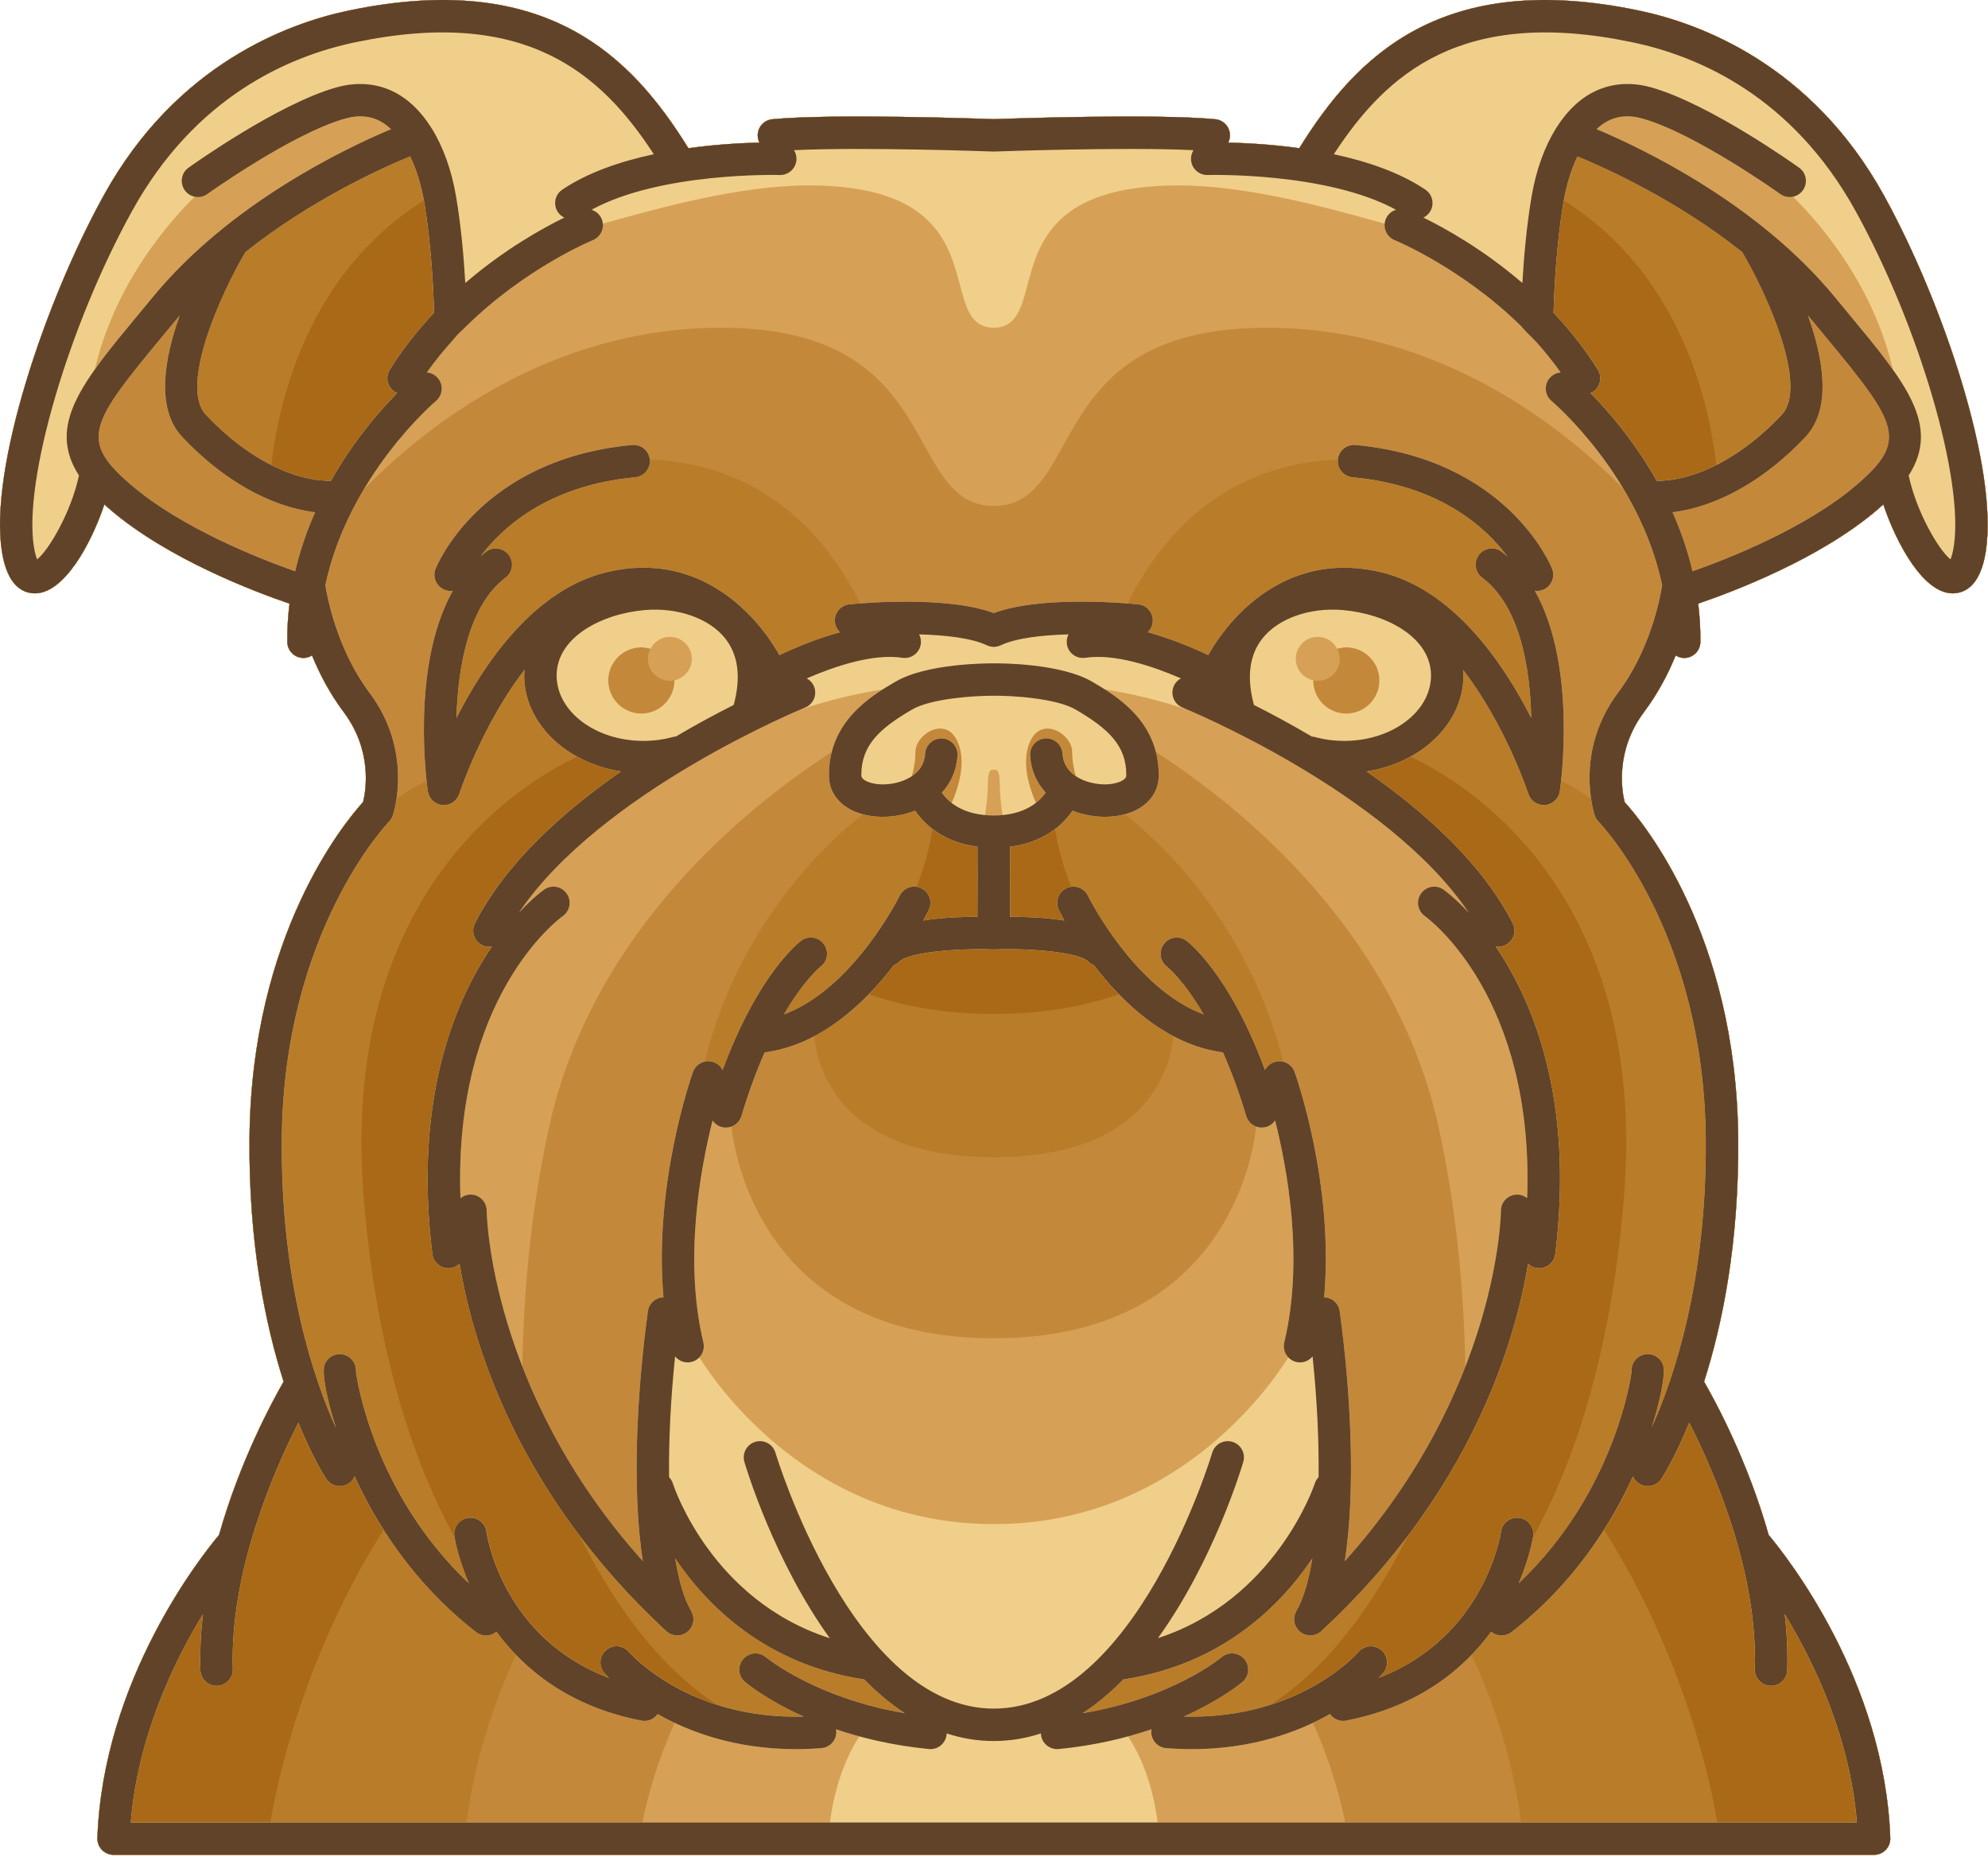 <svg style="fill-rule:evenodd;clip-rule:evenodd;stroke-linejoin:round;stroke-miterlimit:2;" xml:space="preserve" xmlns:xlink="http://www.w3.org/1999/xlink" xmlns="http://www.w3.org/2000/svg" version="1.1" viewBox="0 0 136 127" height="100%" width="100%">
    <g transform="matrix(1,0,0,1,-230.013,-146.385)">
        <g>
            <g transform="matrix(1,0,0,1,-213.166,-175.632)">
                <path style="fill:rgb(169,105,22);fill-rule:nonzero;" d="M572.054,335.372C567.09,326.391 559.426,323.601 555.299,322.738C541.778,319.914 535.951,325.882 532.061,332.154C530.122,331.883 528.371,331.797 527.203,331.772C527.263,331.653 527.303,331.521 527.316,331.381C527.375,330.772 526.928,330.231 526.319,330.172C522.182,329.774 511.959,330.138 511.167,330.165C510.377,330.138 500.152,329.773 496.017,330.172C495.407,330.231 494.96,330.772 495.02,331.381C495.033,331.522 495.073,331.652 495.132,331.772C493.964,331.796 492.212,331.883 490.274,332.154C486.383,325.882 480.557,319.911 467.035,322.738C462.909,323.601 455.245,326.39 450.281,335.372C446.237,342.689 442.421,354.088 443.309,359.744C443.677,362.096 444.737,362.598 445.561,362.604L445.577,362.604C447.552,362.604 449.397,359.272 450.32,356.523C450.452,356.644 450.589,356.766 450.732,356.89C454.66,360.244 460.54,362.476 462.983,363.308C462.879,364.157 462.822,365.028 462.831,365.926C462.837,366.534 463.332,367.024 463.939,367.024L463.95,367.024C464.162,367.022 464.357,366.957 464.523,366.852C465.032,368.097 465.729,369.445 466.677,370.708C468.682,373.382 468.205,376.113 468.016,376.881C466.756,378.265 460.371,385.959 460.245,399.867C460.18,407.058 461.336,412.632 462.579,416.526C461.808,417.863 459.594,421.942 458.162,427.013C456.947,428.457 450.224,436.927 449.841,447.745C449.83,448.047 449.942,448.338 450.152,448.554C450.36,448.771 450.648,448.894 450.948,448.894L571.389,448.894C571.689,448.894 571.977,448.771 572.185,448.554C572.395,448.338 572.506,448.047 572.496,447.745C572.113,436.927 565.39,428.457 564.176,427.013C562.743,421.942 560.53,417.863 559.757,416.526C561.001,412.631 562.156,407.058 562.092,399.867C561.965,385.96 555.583,378.266 554.322,376.882C554.134,376.119 553.658,373.377 555.659,370.708C556.608,369.444 557.305,368.097 557.814,366.852C557.981,366.956 558.176,367.022 558.388,367.024L558.399,367.024C559.005,367.024 559.501,366.535 559.505,365.926C559.514,365.028 559.458,364.156 559.355,363.308C561.796,362.476 567.677,360.244 571.604,356.89C571.749,356.766 571.884,356.644 572.017,356.523C572.94,359.272 574.785,362.604 576.76,362.604L576.776,362.604C577.6,362.597 578.66,362.095 579.028,359.744C579.914,354.088 576.097,342.689 572.054,335.372Z"></path>
            </g>
            <g transform="matrix(1,0,0,1,9.804,-175.632)">
                <path style="fill:rgb(185,124,40);fill-rule:nonzero;" d="M349.084,335.372C344.12,326.391 336.456,323.601 332.33,322.738C318.809,319.914 312.982,325.882 309.092,332.154C307.153,331.883 305.402,331.797 304.234,331.772C304.294,331.653 304.333,331.521 304.347,331.381C304.406,330.772 303.96,330.231 303.35,330.172C299.213,329.774 288.99,330.138 288.198,330.165C287.407,330.138 277.183,329.773 273.047,330.172C272.437,330.231 271.991,330.772 272.05,331.381C272.063,331.522 272.102,331.652 272.162,331.772C270.994,331.796 269.243,331.883 267.304,332.154C263.414,325.882 257.587,319.911 244.065,322.738C239.939,323.601 232.275,326.39 227.311,335.372C223.268,342.689 219.451,354.088 220.339,359.744C220.708,362.096 221.767,362.598 222.591,362.604L222.606,362.604C224.581,362.604 226.426,359.272 227.349,356.523C227.481,356.644 227.618,356.766 227.762,356.89C231.69,360.244 237.57,362.476 240.012,363.308C239.908,364.157 239.851,365.028 239.861,365.926C239.866,366.534 240.361,367.024 240.968,367.024L240.979,367.024C241.191,367.022 241.386,366.957 241.552,366.852C242.061,368.097 242.758,369.445 243.707,370.708C245.712,373.382 245.235,376.113 245.046,376.881C243.786,378.265 237.401,385.959 237.275,399.867C237.21,407.058 238.365,412.632 239.609,416.526C238.837,417.863 236.623,421.942 235.191,427.013C233.977,428.457 227.253,436.927 226.87,447.745C226.859,448.047 226.971,448.338 227.181,448.554C227.389,448.771 227.678,448.894 227.977,448.894L348.417,448.894C348.717,448.894 349.005,448.771 349.213,448.554C349.422,448.338 349.534,448.047 349.524,447.745C349.141,436.927 342.418,428.457 341.204,427.013C339.771,421.942 337.558,417.863 336.785,416.526C338.029,412.631 339.184,407.058 339.119,399.867C338.993,385.96 332.61,378.266 331.35,376.882C331.162,376.119 330.686,373.377 332.687,370.708C333.636,369.444 334.333,368.097 334.842,366.852C335.009,366.956 335.204,367.022 335.416,367.024L335.427,367.024C336.033,367.024 336.528,366.535 336.533,365.926C336.542,365.028 336.486,364.156 336.382,363.308C338.824,362.476 344.704,360.244 348.631,356.89C348.776,356.766 348.912,356.644 349.045,356.523C349.967,359.272 351.813,362.604 353.788,362.604L353.804,362.604C354.628,362.597 355.688,362.095 356.056,359.744C356.945,354.088 353.128,342.689 349.084,335.372ZM263.239,435.008C262.84,434.546 262.141,434.495 261.679,434.893C261.215,435.291 261.162,435.992 261.56,436.455C261.587,436.485 261.695,436.609 261.881,436.795C254.62,434.052 253.542,427.118 253.494,426.79C253.41,426.186 252.852,425.762 252.247,425.845C251.641,425.929 251.216,426.488 251.299,427.093C251.3,427.097 251.303,427.121 251.31,427.157C248.869,422.752 246.031,415.371 245.097,403.982C243.37,382.951 256.05,375.481 259.704,373.777C260.596,374.266 261.605,374.621 262.696,374.791C258.739,377.538 254.801,381.063 252.704,385.174C252.426,385.719 252.641,386.386 253.187,386.664C253.349,386.746 253.521,386.785 253.69,386.785C253.751,386.785 253.81,386.77 253.87,386.761C251.3,390.531 248.497,397.244 249.791,407.798C249.86,408.36 250.338,408.772 250.89,408.772C250.935,408.772 250.98,408.769 251.026,408.763C251.273,408.733 251.486,408.621 251.653,408.462C252.33,412.572 254.276,419.65 259.842,427.032C261.728,430.822 264.865,435.812 269.287,438.636C265.38,437.396 263.365,435.152 263.239,435.008ZM331.298,403.981C330.363,415.37 327.525,422.751 325.084,427.156C325.091,427.12 325.095,427.095 325.095,427.092C325.178,426.487 324.754,425.928 324.147,425.844C323.541,425.761 322.982,426.187 322.899,426.791C322.888,426.871 321.823,433.997 314.521,436.787C314.702,436.605 314.807,436.484 314.834,436.454C315.231,435.991 315.179,435.296 314.716,434.895C314.256,434.499 313.556,434.546 313.155,435.007C313.033,435.146 311.02,437.392 307.108,438.634C311.528,435.809 314.666,430.821 316.551,427.03C322.118,419.649 324.064,412.57 324.741,408.46C324.907,408.619 325.122,408.731 325.367,408.761C325.413,408.767 325.459,408.77 325.503,408.77C326.054,408.77 326.533,408.358 326.602,407.796C327.896,397.242 325.093,390.528 322.522,386.759C322.583,386.769 322.641,386.783 322.703,386.783C322.872,386.783 323.044,386.744 323.206,386.662C323.751,386.384 323.967,385.717 323.689,385.172C321.592,381.062 317.654,377.536 313.697,374.789C314.787,374.619 315.798,374.265 316.689,373.775C320.345,375.48 333.024,382.95 331.298,403.981ZM289.313,379.937C290.663,379.762 291.658,379.283 292.384,378.727C292.624,380.235 293.068,381.623 293.478,382.684C293.37,382.701 293.261,382.728 293.156,382.779C292.606,383.047 292.376,383.709 292.644,384.259C292.672,384.317 292.803,384.58 293.029,384.987C291.734,384.78 290.347,384.727 289.316,384.727L289.305,381.993L289.313,379.937ZM288.155,386.963C288.171,386.963 288.185,386.96 288.199,386.96C288.213,386.96 288.226,386.963 288.24,386.963C290.796,386.862 294.056,387.178 294.652,387.787C294.766,387.902 294.899,387.985 295.04,388.041C295.537,388.689 296.106,389.366 296.744,390.021C295.504,390.478 292.525,391.372 288.223,391.372L288.198,391.443L288.173,391.372C283.87,391.372 280.891,390.477 279.652,390.021C280.29,389.366 280.859,388.689 281.356,388.041C281.498,387.985 281.63,387.902 281.744,387.787C282.337,387.179 285.599,386.865 288.155,386.963ZM287.09,381.992L287.078,384.726C286.047,384.726 284.661,384.779 283.365,384.986C283.592,384.58 283.721,384.316 283.749,384.258C284.018,383.708 283.788,383.047 283.238,382.778C283.134,382.727 283.024,382.701 282.915,382.684C283.326,381.622 283.77,380.234 284.01,378.726C284.737,379.282 285.732,379.761 287.081,379.936L287.09,381.992ZM242.847,354.91C241.556,354.91 240.164,354.531 238.77,353.828C239.111,351.066 240.499,341.211 249.206,335.731C249.212,335.763 249.22,335.794 249.226,335.825C249.712,338.677 249.865,341.88 249.912,343.405C248.827,344.551 247.787,345.848 246.877,347.303C246.553,347.822 246.711,348.505 247.229,348.829C247.28,348.86 247.334,348.877 247.386,348.898C246.208,350.09 244.397,352.155 242.847,354.91ZM234.095,432.426C233.948,433.69 233.88,434.973 233.92,436.256C233.939,436.856 234.43,437.329 235.026,437.329C235.038,437.329 235.049,437.329 235.062,437.328C235.673,437.309 236.154,436.798 236.135,436.186C235.927,429.557 238.915,422.686 240.622,419.329C241.605,421.749 242.445,423.048 242.531,423.178C242.744,423.5 243.096,423.673 243.455,423.673C243.664,423.673 243.878,423.613 244.065,423.489C244.252,423.365 244.387,423.194 244.469,423.003C244.975,424.114 245.628,425.361 246.449,426.654C240.88,435.479 239.114,444.192 238.702,446.678L229.151,446.678C229.626,440.866 232.057,435.773 234.095,432.426ZM340.261,436.187C340.243,436.798 340.721,437.31 341.333,437.329C341.346,437.33 341.356,437.33 341.369,437.33C341.965,437.33 342.456,436.856 342.475,436.257C342.516,434.974 342.447,433.691 342.3,432.426C344.339,435.775 346.769,440.867 347.242,446.68L337.691,446.68C337.279,444.194 335.514,435.481 329.944,426.656C330.766,425.363 331.418,424.116 331.924,423.005C332.007,423.196 332.142,423.367 332.329,423.491C332.517,423.615 332.729,423.675 332.94,423.675C333.298,423.675 333.651,423.502 333.863,423.18C333.95,423.05 334.789,421.751 335.773,419.33C337.481,422.681 340.468,429.546 340.261,436.187ZM333.548,354.91C331.997,352.155 330.187,350.09 329.009,348.899C329.061,348.878 329.115,348.861 329.166,348.83C329.686,348.506 329.843,347.822 329.519,347.304C328.609,345.849 327.57,344.552 326.485,343.406C326.531,341.882 326.683,338.681 327.17,335.826C327.175,335.795 327.184,335.764 327.19,335.732C335.894,341.211 337.284,351.065 337.625,353.829C336.229,354.531 334.839,354.91 333.548,354.91Z"></path>
            </g>
            <g transform="matrix(1,0,0,1,213.167,-175.632)">
                <path style="fill:rgb(196,136,59);fill-rule:nonzero;" d="M145.721,335.372C140.757,326.391 133.093,323.601 128.967,322.738C115.446,319.914 109.619,325.882 105.729,332.154C103.79,331.883 102.039,331.797 100.871,331.772C100.931,331.653 100.97,331.521 100.984,331.381C101.043,330.772 100.597,330.231 99.987,330.172C95.85,329.774 85.627,330.138 84.835,330.165C84.044,330.138 73.82,329.773 69.684,330.172C69.074,330.231 68.628,330.772 68.687,331.381C68.7,331.522 68.739,331.652 68.799,331.772C67.631,331.796 65.88,331.883 63.941,332.154C60.051,325.882 54.224,319.911 40.702,322.738C36.576,323.601 28.912,326.39 23.948,335.372C19.905,342.689 16.088,354.088 16.976,359.744C17.345,362.096 18.404,362.598 19.228,362.604L19.243,362.604C21.218,362.604 23.063,359.272 23.986,356.523C24.118,356.644 24.255,356.766 24.399,356.89C28.327,360.244 34.207,362.476 36.649,363.308C36.545,364.157 36.488,365.028 36.498,365.926C36.503,366.534 36.998,367.024 37.605,367.024L37.616,367.024C37.828,367.022 38.023,366.957 38.189,366.852C38.698,368.097 39.395,369.445 40.344,370.708C42.349,373.382 41.872,376.113 41.683,376.881C40.423,378.265 34.039,385.959 33.912,399.867C33.847,407.058 35.002,412.632 36.246,416.526C35.474,417.863 33.26,421.942 31.828,427.013C30.614,428.457 23.89,436.927 23.507,447.745C23.496,448.047 23.608,448.338 23.818,448.554C24.026,448.771 24.315,448.894 24.614,448.894L145.054,448.894C145.354,448.894 145.642,448.771 145.85,448.554C146.059,448.338 146.171,448.047 146.161,447.745C145.778,436.927 139.055,428.457 137.841,427.013C136.408,421.942 134.195,417.863 133.422,416.526C134.666,412.631 135.821,407.058 135.756,399.867C135.63,385.96 129.247,378.266 127.987,376.882C127.799,376.119 127.322,373.377 129.324,370.708C130.273,369.444 130.97,368.097 131.479,366.852C131.646,366.956 131.841,367.022 132.053,367.024L132.064,367.024C132.671,367.024 133.166,366.535 133.171,365.926C133.18,365.028 133.124,364.156 133.02,363.308C135.462,362.476 141.342,360.244 145.269,356.89C145.414,356.766 145.55,356.644 145.683,356.523C146.605,359.272 148.451,362.604 150.426,362.604L150.442,362.604C151.266,362.597 152.326,362.095 152.694,359.744C153.581,354.088 149.764,342.689 145.721,335.372ZM75.886,377.718C76.257,377.817 76.661,377.876 77.096,377.887C77.145,377.888 77.195,377.889 77.246,377.889C77.988,377.889 78.75,377.747 79.449,377.469C80.1,378.416 81.379,379.634 83.719,379.937L83.727,381.993L83.715,384.727C82.684,384.727 81.298,384.78 80.002,384.987C80.229,384.581 80.358,384.317 80.386,384.259C80.655,383.709 80.425,383.048 79.875,382.779C79.325,382.511 78.663,382.741 78.394,383.29C78.36,383.36 75.237,389.643 70.476,391.407C71.846,389.056 72.94,388.176 72.981,388.143C73.467,387.778 73.567,387.088 73.206,386.599C72.841,386.108 72.147,386.004 71.656,386.368C71.523,386.466 68.719,388.607 66.282,395.217C66.158,394.975 65.948,394.775 65.671,394.677C65.461,394.602 65.242,394.596 65.041,394.644C67.54,384.684 74.079,379.103 75.886,377.718ZM77.991,388.041C78.133,387.985 78.265,387.902 78.379,387.787C78.973,387.179 82.234,386.865 84.791,386.963C84.807,386.963 84.821,386.96 84.835,386.96C84.849,386.96 84.862,386.963 84.876,386.963C87.432,386.862 90.692,387.178 91.288,387.787C91.402,387.902 91.535,387.985 91.676,388.041C93.002,389.774 94.846,391.703 97.126,392.901C97.045,393.779 96.654,396.005 94.771,397.914C92.639,400.076 89.303,401.174 84.859,401.174C84.85,401.174 84.843,401.18 84.834,401.181C84.825,401.18 84.818,401.174 84.809,401.174C80.366,401.174 77.03,400.076 74.897,397.914C73.014,396.006 72.623,393.779 72.542,392.901C74.821,391.703 76.665,389.774 77.991,388.041ZM103.997,394.676C103.721,394.774 103.51,394.973 103.387,395.216C100.949,388.607 98.146,386.465 98.014,386.367C97.522,386.005 96.828,386.107 96.464,386.598C96.1,387.09 96.203,387.785 96.695,388.147C96.714,388.162 97.814,389.038 99.193,391.406C94.431,389.64 91.309,383.359 91.274,383.289C91.006,382.738 90.344,382.511 89.794,382.778C89.244,383.046 89.014,383.708 89.282,384.258C89.31,384.316 89.441,384.579 89.667,384.986C88.372,384.779 86.985,384.726 85.954,384.726L85.943,381.992L85.95,379.936C88.29,379.633 89.569,378.415 90.22,377.469C90.919,377.746 91.68,377.888 92.423,377.888C92.474,377.888 92.523,377.887 92.573,377.886C93.008,377.875 93.412,377.816 93.782,377.717C95.589,379.101 102.13,384.683 104.629,394.642C104.425,394.594 104.208,394.601 103.997,394.676ZM51.429,361.532C51.917,361.164 52.016,360.469 51.648,359.981C51.28,359.492 50.585,359.392 50.097,359.76C49.967,359.858 49.846,359.963 49.723,360.069C51.16,358.156 54.302,355.222 60.297,354.666C60.905,354.61 61.353,354.07 61.297,353.462C64.943,353.558 71.579,354.981 75.681,363.298C75.323,363.325 75.067,363.35 74.953,363.361C74.345,363.422 73.901,363.965 73.962,364.574C73.991,364.851 74.121,365.091 74.308,365.266C72.761,365.69 71.291,366.301 70.165,366.833C68.39,363.692 64.394,359.703 58.339,361.163C53.399,362.352 49.997,367.341 48.067,371.136C48.169,367.607 48.923,363.416 51.429,361.532ZM99.501,366.833C98.376,366.302 96.907,365.69 95.358,365.266C95.545,365.09 95.675,364.851 95.704,364.575C95.766,363.967 95.321,363.423 94.713,363.362C94.599,363.35 94.345,363.326 93.985,363.299C98.089,354.978 104.73,353.557 108.369,353.462L108.369,353.463C108.313,354.071 108.761,354.611 109.369,354.667C115.439,355.23 118.566,358.186 119.979,360.1C119.845,359.985 119.712,359.869 119.569,359.762C119.08,359.394 118.386,359.493 118.018,359.983C117.65,360.471 117.749,361.166 118.239,361.534C120.863,363.508 121.523,367.777 121.599,371.138C119.668,367.343 116.266,362.356 111.326,361.166C105.272,359.705 101.276,363.693 99.501,366.833ZM123.806,335.825C124.006,334.654 124.337,333.598 124.761,332.715C126.7,333.511 131.551,335.695 136.032,339.262C137.762,342.18 140.558,348.453 138.742,350.388C136.045,353.258 132.892,354.91 130.184,354.91C128.633,352.155 126.823,350.09 125.645,348.899C125.697,348.878 125.751,348.861 125.802,348.83C126.321,348.506 126.479,347.822 126.154,347.304C125.244,345.849 124.205,344.552 123.12,343.406C123.167,341.881 123.318,338.681 123.806,335.825ZM33.635,339.261C38.118,335.696 42.967,333.511 44.906,332.715C45.33,333.599 45.66,334.654 45.861,335.825C46.347,338.677 46.5,341.88 46.547,343.405C45.462,344.551 44.422,345.848 43.512,347.303C43.188,347.822 43.346,348.505 43.864,348.829C43.915,348.86 43.969,348.877 44.021,348.898C42.844,350.088 41.033,352.154 39.482,354.909C36.771,354.91 33.622,353.257 30.925,350.387C29.113,348.457 31.907,342.182 33.635,339.261ZM30.731,432.426C30.584,433.69 30.515,434.973 30.556,436.256C30.575,436.856 31.066,437.329 31.662,437.329C31.674,437.329 31.685,437.329 31.698,437.328C32.309,437.309 32.789,436.798 32.77,436.186C32.562,429.557 35.55,422.686 37.257,419.329C38.24,421.749 39.08,423.048 39.166,423.178C39.379,423.5 39.731,423.673 40.09,423.673C40.299,423.673 40.513,423.613 40.7,423.489C40.887,423.365 41.022,423.194 41.104,423.003C42.524,426.122 45.067,430.286 49.415,433.658C49.617,433.814 49.855,433.89 50.094,433.89C50.35,433.89 50.603,433.799 50.805,433.626C51.199,434.162 51.648,434.696 52.151,435.216C49.725,440.329 48.97,444.975 48.763,446.678L25.788,446.678C26.263,440.866 28.693,435.773 30.731,432.426ZM67.819,437.065C67.918,437.15 69.289,438.294 71.834,439.436C64.031,439.647 60.054,435.212 59.875,435.007C59.476,434.545 58.777,434.494 58.315,434.892C57.851,435.29 57.798,435.991 58.196,436.454C58.223,436.484 58.331,436.608 58.517,436.794C51.256,434.051 50.178,427.117 50.13,426.789C50.046,426.185 49.488,425.761 48.883,425.844C48.277,425.928 47.852,426.487 47.935,427.092C47.94,427.129 48.146,428.49 48.924,430.317C42.413,424.152 41.262,416.364 41.199,415.841C41.239,415.358 40.957,414.888 40.479,414.711C39.905,414.5 39.269,414.792 39.056,415.366C38.854,415.911 39.207,417.719 39.841,419.71C38.367,416.469 36.037,409.762 36.126,399.89C36.254,385.734 43.389,378.295 43.459,378.224C43.578,378.104 43.667,377.958 43.721,377.799C43.739,377.745 43.875,377.326 43.975,376.66C44.651,376.159 45.337,375.752 46.028,375.445C46.07,375.834 46.106,376.08 46.115,376.143C46.191,376.652 46.606,377.042 47.119,377.084C47.15,377.087 47.181,377.088 47.212,377.088C47.689,377.088 48.117,376.78 48.266,376.32C48.289,376.247 49.824,371.593 52.732,367.831C52.723,367.962 52.709,368.09 52.709,368.224C52.709,371.482 55.566,374.201 59.332,374.789C55.375,377.536 51.437,381.061 49.34,385.172C49.062,385.717 49.277,386.384 49.823,386.662C49.985,386.744 50.157,386.783 50.326,386.783C50.387,386.783 50.446,386.768 50.506,386.759C47.936,390.529 45.133,397.242 46.427,407.796C46.496,408.358 46.974,408.77 47.526,408.77C47.571,408.77 47.616,408.767 47.662,408.761C47.909,408.731 48.122,408.619 48.289,408.46C49.165,413.782 52.163,424.084 62.409,433.574C62.41,433.575 62.412,433.577 62.413,433.578C62.419,433.584 62.424,433.59 62.43,433.595C62.491,433.651 62.557,433.697 62.625,433.736C62.643,433.747 62.661,433.755 62.679,433.763C62.741,433.794 62.804,433.821 62.867,433.839C62.888,433.846 62.909,433.853 62.93,433.857C63.013,433.878 63.097,433.89 63.182,433.89L63.186,433.89C63.272,433.889 63.356,433.876 63.439,433.855C63.464,433.85 63.49,433.841 63.515,433.832C63.577,433.812 63.638,433.787 63.696,433.757C63.712,433.748 63.727,433.746 63.741,433.736C63.754,433.729 63.764,433.719 63.777,433.711C63.807,433.691 63.836,433.671 63.862,433.648C63.897,433.621 63.929,433.593 63.96,433.563C63.971,433.552 63.982,433.544 63.993,433.534C64.005,433.52 64.014,433.506 64.025,433.492C64.052,433.461 64.076,433.429 64.098,433.395C64.117,433.365 64.135,433.337 64.151,433.306C64.167,433.274 64.183,433.243 64.198,433.208C64.212,433.174 64.223,433.142 64.234,433.107C64.245,433.072 64.254,433.039 64.261,433.005C64.267,432.969 64.274,432.935 64.278,432.9C64.281,432.864 64.283,432.829 64.283,432.792C64.284,432.759 64.283,432.725 64.28,432.69C64.278,432.654 64.272,432.618 64.265,432.581C64.26,432.546 64.25,432.512 64.242,432.477C64.232,432.444 64.22,432.41 64.208,432.376C64.193,432.34 64.177,432.305 64.159,432.27C64.15,432.253 64.144,432.236 64.136,432.219C63.661,431.41 63.293,430.173 63.038,428.613C65.227,431.859 69.209,435.852 75.914,436.885C75.931,436.888 75.948,436.887 75.965,436.889C76.824,437.765 77.752,438.552 78.751,439.202C72.653,438.175 69.306,435.421 69.252,435.375C68.785,434.98 68.087,435.037 67.692,435.502C67.297,435.969 67.354,436.669 67.819,437.065ZM136.897,436.187C136.879,436.798 137.357,437.31 137.969,437.329C137.982,437.33 137.992,437.33 138.005,437.33C138.601,437.33 139.092,436.856 139.111,436.257C139.152,434.974 139.083,433.691 138.936,432.426C140.975,435.775 143.404,440.867 143.878,446.68L120.903,446.68C120.695,444.977 119.94,440.331 117.514,435.218C118.017,434.698 118.466,434.164 118.86,433.628C119.063,433.801 119.315,433.892 119.571,433.892C119.809,433.892 120.048,433.816 120.25,433.66C124.598,430.288 127.14,426.124 128.56,423.005C128.643,423.196 128.778,423.367 128.965,423.491C129.153,423.615 129.365,423.675 129.576,423.675C129.934,423.675 130.287,423.502 130.499,423.18C130.586,423.05 131.425,421.751 132.409,419.33C134.117,422.681 137.104,429.546 136.897,436.187ZM133.541,399.89C133.629,409.683 131.315,416.395 129.841,419.663C130.466,417.691 130.811,415.906 130.611,415.366C130.398,414.792 129.762,414.5 129.187,414.711C128.71,414.888 128.428,415.357 128.468,415.841C128.405,416.363 127.255,424.152 120.743,430.317C121.521,428.491 121.726,427.129 121.732,427.092C121.815,426.487 121.391,425.928 120.784,425.844C120.178,425.761 119.62,426.187 119.536,426.791C119.525,426.871 118.46,433.997 111.158,436.787C111.339,436.605 111.444,436.484 111.471,436.454C111.868,435.991 111.816,435.296 111.353,434.895C110.893,434.499 110.193,434.546 109.792,435.007C109.62,435.204 105.644,439.647 97.833,439.434C100.379,438.293 101.748,437.15 101.848,437.065C102.314,436.669 102.369,435.968 101.973,435.502C101.577,435.037 100.878,434.981 100.411,435.378C100.375,435.408 97.065,438.174 90.912,439.203C91.911,438.553 92.84,437.765 93.7,436.89C93.718,436.888 93.734,436.889 93.751,436.886C100.456,435.853 104.438,431.86 106.626,428.614C106.372,430.175 106.004,431.412 105.528,432.22C105.519,432.237 105.513,432.254 105.505,432.271C105.487,432.306 105.471,432.341 105.456,432.377C105.443,432.41 105.433,432.444 105.423,432.478C105.413,432.512 105.405,432.546 105.399,432.582C105.392,432.619 105.387,432.655 105.384,432.691C105.381,432.725 105.38,432.759 105.381,432.793C105.381,432.83 105.383,432.865 105.386,432.901C105.389,432.936 105.396,432.97 105.403,433.006C105.41,433.039 105.418,433.073 105.429,433.108C105.439,433.142 105.451,433.174 105.465,433.209C105.479,433.243 105.495,433.274 105.512,433.307C105.528,433.338 105.546,433.366 105.566,433.396C105.587,433.429 105.611,433.461 105.638,433.493C105.65,433.507 105.658,433.521 105.67,433.535C105.68,433.546 105.691,433.554 105.703,433.564C105.734,433.594 105.766,433.622 105.8,433.649C105.828,433.671 105.856,433.692 105.887,433.712C105.9,433.721 105.908,433.731 105.922,433.737C105.937,433.747 105.952,433.749 105.967,433.758C106.026,433.788 106.087,433.814 106.15,433.833C106.175,433.843 106.2,433.852 106.225,433.856C106.308,433.877 106.393,433.89 106.479,433.891L106.483,433.891C106.568,433.891 106.653,433.878 106.735,433.858C106.756,433.854 106.777,433.847 106.799,433.84C106.863,433.821 106.925,433.795 106.987,433.764C107.005,433.755 107.023,433.747 107.041,433.737C107.109,433.698 107.174,433.652 107.236,433.596C107.241,433.591 107.247,433.585 107.252,433.579C107.254,433.578 107.256,433.576 107.257,433.575C117.503,424.085 120.5,413.783 121.378,408.461C121.544,408.62 121.759,408.732 122.004,408.762C122.05,408.768 122.096,408.771 122.14,408.771C122.691,408.771 123.17,408.359 123.239,407.797C124.533,397.243 121.73,390.529 119.159,386.76C119.22,386.77 119.278,386.784 119.34,386.784C119.51,386.784 119.681,386.745 119.843,386.663C120.388,386.385 120.604,385.718 120.326,385.173C118.229,381.063 114.291,377.537 110.334,374.79C114.099,374.201 116.956,371.482 116.956,368.225C116.956,368.095 116.943,367.968 116.934,367.84C119.838,371.601 121.376,376.249 121.4,376.322C121.55,376.781 121.978,377.089 122.454,377.089C122.485,377.089 122.516,377.088 122.546,377.084C123.059,377.042 123.475,376.651 123.55,376.144C123.559,376.081 123.594,375.834 123.636,375.446C124.327,375.753 125.013,376.16 125.69,376.661C125.789,377.327 125.926,377.746 125.944,377.8C125.997,377.959 126.087,378.105 126.206,378.225C126.279,378.296 133.412,385.674 133.541,399.89Z"></path>
            </g>
            <g transform="matrix(1,0,0,1,-213.166,0)">
                <path style="fill:rgb(214,161,86);fill-rule:nonzero;" d="M572.054,159.739C567.09,150.757 559.426,147.968 555.299,147.106C541.778,144.281 535.951,150.249 532.061,156.521C530.122,156.251 528.371,156.164 527.203,156.14C527.263,156.02 527.303,155.889 527.316,155.748C527.375,155.139 526.928,154.598 526.319,154.54C522.182,154.142 511.959,154.505 511.167,154.534C510.377,154.505 500.152,154.142 496.017,154.54C495.407,154.599 494.96,155.14 495.02,155.748C495.033,155.889 495.073,156.02 495.132,156.14C493.964,156.164 492.212,156.252 490.274,156.522C486.383,150.249 480.557,144.279 467.035,147.106C462.909,147.968 455.245,150.757 450.281,159.739C446.237,167.057 442.421,178.456 443.309,184.111C443.677,186.462 444.737,186.964 445.561,186.972L445.577,186.972C447.552,186.972 449.397,183.64 450.32,180.891C450.452,181.012 450.589,181.134 450.732,181.257C454.66,184.611 460.54,186.843 462.983,187.676C462.879,188.524 462.822,189.396 462.831,190.294C462.837,190.902 463.332,191.392 463.939,191.392L463.95,191.392C464.162,191.39 464.357,191.325 464.523,191.221C465.032,192.466 465.729,193.813 466.677,195.077C468.682,197.751 468.205,200.482 468.016,201.249C466.756,202.633 460.371,210.327 460.245,224.236C460.18,231.427 461.336,236.999 462.579,240.894C461.808,242.231 459.594,246.311 458.162,251.381C456.947,252.825 450.224,261.296 449.841,272.113C449.83,272.414 449.942,272.706 450.152,272.922C450.36,273.139 450.648,273.261 450.948,273.261L571.389,273.261C571.689,273.261 571.977,273.139 572.185,272.922C572.395,272.706 572.506,272.414 572.496,272.113C572.113,261.295 565.39,252.825 564.176,251.381C562.743,246.31 560.53,242.231 559.757,240.894C561.001,236.999 562.156,231.427 562.092,224.236C561.965,210.329 555.583,202.634 554.322,201.25C554.134,200.488 553.658,197.745 555.659,195.077C556.608,193.812 557.305,192.465 557.814,191.221C557.981,191.325 558.176,191.39 558.388,191.392L558.399,191.392C559.005,191.392 559.501,190.903 559.505,190.294C559.514,189.396 559.458,188.524 559.355,187.676C561.796,186.843 567.677,184.611 571.604,181.257C571.749,181.134 571.884,181.012 572.017,180.891C572.94,183.64 574.785,186.972 576.76,186.972L576.776,186.972C577.6,186.964 578.66,186.462 579.028,184.111C579.914,178.456 576.097,167.057 572.054,159.739ZM459.968,163.629C464.451,160.063 469.3,157.879 471.239,157.083C471.663,157.966 471.994,159.022 472.194,160.193C472.68,163.045 472.833,166.248 472.881,167.774C471.795,168.92 470.756,170.216 469.846,171.672C469.522,172.191 469.68,172.874 470.198,173.198C470.249,173.229 470.302,173.245 470.355,173.267C469.178,174.458 467.367,176.523 465.816,179.277C463.104,179.279 459.956,177.626 457.259,174.756C455.445,172.825 458.24,166.549 459.968,163.629ZM556.517,179.277C554.966,176.524 553.156,174.458 551.979,173.267C552.031,173.245 552.085,173.229 552.135,173.198C552.655,172.874 552.813,172.191 552.488,171.672C551.578,170.216 550.539,168.92 549.454,167.774C549.5,166.249 549.652,163.048 550.14,160.193C550.34,159.022 550.67,157.966 551.095,157.083C553.033,157.879 557.884,160.063 562.366,163.63C564.096,166.548 566.891,172.822 565.075,174.756C562.377,177.626 559.225,179.278 556.517,179.277ZM463.371,185.464C460.897,184.593 455.61,182.512 452.17,179.573C448.57,176.498 449.307,175.399 454.36,169.302C454.681,168.916 455.013,168.514 455.359,168.095C455.396,168.049 455.436,168.006 455.474,167.961C454.407,170.936 453.828,174.338 455.643,176.273C458.42,179.227 461.7,181.06 464.735,181.423C464.182,182.668 463.708,184.02 463.371,185.464ZM457.063,256.793C456.917,258.057 456.847,259.34 456.888,260.624C456.908,261.223 457.398,261.697 457.993,261.697C458.006,261.697 458.016,261.697 458.029,261.696C458.64,261.677 459.121,261.165 459.102,260.554C458.894,253.925 461.882,247.054 463.589,243.697C464.571,246.116 465.411,247.415 465.498,247.545C465.711,247.867 466.062,248.041 466.422,248.041C466.632,248.041 466.845,247.981 467.032,247.857C467.219,247.733 467.354,247.562 467.436,247.37C468.856,250.489 471.399,254.654 475.747,258.025C475.949,258.181 476.187,258.257 476.426,258.257C476.683,258.257 476.936,258.166 477.138,257.994C479.021,260.556 482.09,263.112 487.053,264.077C487.125,264.091 487.196,264.098 487.266,264.098C487.628,264.098 487.96,263.917 488.165,263.63C488.526,263.835 488.918,264.036 489.333,264.233C487.984,267.225 487.359,269.856 487.123,271.046L452.119,271.046C452.596,265.234 455.025,260.141 457.063,256.793ZM488.568,235.126C488.037,235.141 487.576,235.535 487.503,236.08C486.763,241.467 486.385,248.277 487.158,253.173C483.004,248.544 480.469,243.853 478.916,239.86C478.98,235.427 479.395,229.673 480.714,223.597C483.66,210.026 494.394,201.492 500.079,197.823C499.951,198.322 499.882,198.865 499.888,199.46C499.906,201.077 501.328,202.201 503.429,202.254C503.478,202.255 503.528,202.255 503.578,202.255C504.32,202.255 505.082,202.114 505.78,201.836C506.431,202.783 507.711,204 510.051,204.303L510.059,206.359L510.047,209.094C509.016,209.094 507.63,209.145 506.334,209.353C506.561,208.948 506.69,208.684 506.719,208.626C506.987,208.076 506.758,207.414 506.208,207.146C505.658,206.878 504.995,207.107 504.727,207.656C504.693,207.727 501.57,214.009 496.808,215.773C498.178,213.422 499.273,212.542 499.313,212.509C499.799,212.144 499.899,211.455 499.538,210.966C499.174,210.474 498.479,210.371 497.988,210.735C497.855,210.832 495.051,212.974 492.614,219.583C492.491,219.34 492.28,219.141 492.004,219.042C491.429,218.837 490.794,219.136 490.588,219.712C490.46,220.068 487.884,227.406 488.568,235.126ZM534.83,236.08C534.756,235.535 534.298,235.14 533.765,235.126C534.45,227.406 531.873,220.068 531.745,219.713C531.541,219.137 530.905,218.838 530.329,219.043C530.053,219.142 529.843,219.34 529.719,219.583C527.281,212.975 524.478,210.833 524.346,210.736C523.854,210.372 523.16,210.475 522.796,210.967C522.433,211.459 522.535,212.152 523.027,212.516C523.046,212.53 524.145,213.406 525.525,215.774C520.762,214.009 517.64,207.728 517.606,207.657C517.337,207.107 516.676,206.879 516.126,207.146C515.575,207.414 515.346,208.076 515.614,208.626C515.641,208.684 515.773,208.948 515.999,209.353C514.703,209.145 513.316,209.094 512.286,209.094L512.275,206.359L512.282,204.303C514.622,203.999 515.901,202.783 516.552,201.836C517.251,202.113 518.013,202.254 518.755,202.254C518.805,202.254 518.855,202.254 518.904,202.253C521.004,202.199 522.427,201.076 522.445,199.459C522.452,198.864 522.382,198.321 522.254,197.822C527.943,201.493 538.672,210.027 541.619,223.595C542.942,229.683 543.353,235.448 543.417,239.886C541.865,243.869 539.329,248.549 535.175,253.174C535.947,248.278 535.57,241.467 534.83,236.08ZM507.643,196.899C507.038,196.861 506.507,197.326 506.469,197.936C506.427,198.608 506.096,199.089 505.642,199.422C505.611,199.443 505.579,199.464 505.55,199.485C505.684,199.029 505.8,198.454 505.8,197.822C505.8,197.13 506.474,196.392 507.243,196.243C507.9,196.115 508.431,196.461 508.734,197.217C509.036,197.968 509.176,199.27 508.285,201.311C507.982,201.076 507.763,200.826 507.611,200.607C508.215,199.951 508.616,199.104 508.68,198.072C508.718,197.462 508.254,196.937 507.643,196.899ZM514.72,200.605C514.568,200.821 514.348,201.071 514.046,201.306C513.156,199.269 513.297,197.968 513.599,197.218C513.902,196.463 514.434,196.116 515.09,196.244C515.859,196.393 516.533,197.131 516.533,197.823C516.533,198.453 516.648,199.027 516.782,199.483C516.772,199.476 516.761,199.471 516.752,199.464C516.75,199.463 516.748,199.462 516.746,199.461C516.263,199.128 515.907,198.634 515.864,197.937C515.826,197.327 515.298,196.863 514.689,196.9C514.078,196.938 513.614,197.463 513.652,198.074C513.717,199.104 514.117,199.95 514.72,200.605ZM511.124,211.33C511.14,211.33 511.153,211.327 511.168,211.328C511.183,211.328 511.195,211.331 511.209,211.33C513.765,211.229 517.025,211.546 517.621,212.154C517.734,212.27 517.867,212.354 518.009,212.408C519.94,214.933 522.969,217.868 526.841,218.37C527.38,219.587 527.924,221.029 528.434,222.726C528.538,223.072 528.797,223.327 529.111,223.444C528.973,224.888 527.27,237.926 511.192,237.926C511.183,237.926 511.176,237.933 511.167,237.934C511.158,237.933 511.151,237.926 511.142,237.926C495.192,237.926 493.389,225.075 493.223,223.444C493.537,223.328 493.796,223.072 493.901,222.726C494.411,221.028 494.955,219.587 495.493,218.37C499.366,217.868 502.394,214.932 504.326,212.408C504.468,212.353 504.6,212.269 504.714,212.154C505.306,211.547 508.567,211.232 511.124,211.33ZM533.329,192.952C534.156,192.952 534.832,192.278 534.832,191.449C534.832,191.199 534.766,190.968 534.657,190.76C534.657,190.76 535.067,190.665 535.28,190.665C536.529,190.665 537.546,191.682 537.546,192.931C537.546,194.18 536.529,195.197 535.28,195.197C534.031,195.197 533.014,194.18 533.014,192.931C533.015,192.926 533.222,192.952 533.329,192.952ZM489.005,192.952C489.111,192.952 489.216,192.94 489.318,192.918C489.318,192.922 489.319,192.926 489.319,192.931C489.319,194.18 488.303,195.197 487.053,195.197C485.804,195.197 484.787,194.18 484.787,192.931C484.787,191.681 485.804,190.665 487.053,190.665C487.266,190.665 487.676,190.761 487.676,190.76C487.568,190.968 487.501,191.199 487.501,191.449C487.501,192.277 488.176,192.952 489.005,192.952ZM563.229,260.555C563.211,261.166 563.689,261.678 564.301,261.697C564.314,261.698 564.324,261.698 564.337,261.698C564.933,261.698 565.424,261.224 565.443,260.625C565.483,259.341 565.415,258.058 565.267,256.793C567.305,260.141 569.736,265.235 570.209,271.047L535.206,271.047C534.969,269.857 534.345,267.225 532.996,264.233C533.411,264.038 533.803,263.835 534.164,263.63C534.369,263.919 534.7,264.099 535.062,264.099C535.132,264.099 535.205,264.092 535.276,264.078C540.239,263.113 543.308,260.557 545.191,257.995C545.394,258.167 545.646,258.258 545.902,258.258C546.14,258.258 546.379,258.182 546.582,258.026C550.93,254.654 553.472,250.49 554.892,247.371C554.974,247.563 555.11,247.733 555.296,247.858C555.484,247.983 555.697,248.042 555.907,248.042C556.265,248.042 556.619,247.868 556.831,247.546C556.918,247.416 557.757,246.117 558.741,243.697C560.45,247.049 563.438,253.914 563.229,260.555ZM553.885,193.749C550.85,197.794 552.219,201.99 552.278,202.167C552.332,202.327 552.422,202.471 552.541,202.591C552.612,202.664 559.745,210.042 559.874,224.258C559.963,234.052 557.648,240.763 556.174,244.032C556.799,242.059 557.144,240.275 556.945,239.735C556.732,239.161 556.096,238.869 555.521,239.08C555.044,239.257 554.762,239.726 554.801,240.209C554.738,240.731 553.588,248.52 547.076,254.685C547.854,252.858 548.059,251.497 548.065,251.46C548.147,250.854 547.723,250.295 547.117,250.212C546.511,250.128 545.952,250.554 545.869,251.159C545.858,251.239 544.794,258.364 537.491,261.155C537.672,260.973 537.777,260.853 537.804,260.822C538.201,260.36 538.149,259.664 537.687,259.264C537.226,258.866 536.527,258.916 536.126,259.375C535.953,259.573 531.978,264.015 524.166,263.803C526.712,262.661 528.081,261.518 528.181,261.433C528.647,261.037 528.702,260.337 528.306,259.871C527.91,259.406 527.21,259.349 526.743,259.746C526.708,259.777 523.398,262.541 517.245,263.572C518.244,262.921 519.174,262.134 520.033,261.258C520.051,261.257 520.067,261.257 520.084,261.254C526.789,260.221 530.771,256.227 532.96,252.982C532.705,254.542 532.338,255.779 531.862,256.588C531.852,256.604 531.847,256.622 531.839,256.638C531.82,256.674 531.805,256.708 531.79,256.744C531.777,256.778 531.767,256.811 531.756,256.844C531.746,256.879 531.738,256.912 531.733,256.948C531.725,256.985 531.721,257.021 531.718,257.057C531.714,257.091 531.713,257.125 531.714,257.159C531.714,257.196 531.716,257.231 531.72,257.267C531.723,257.302 531.73,257.337 531.737,257.371C531.745,257.405 531.753,257.439 531.763,257.473C531.773,257.508 531.785,257.54 531.799,257.574C531.814,257.608 531.828,257.64 531.846,257.673C531.863,257.703 531.88,257.731 531.901,257.76C531.922,257.794 531.946,257.825 531.973,257.857C531.985,257.87 531.993,257.886 532.005,257.899C532.015,257.91 532.026,257.918 532.037,257.928C532.067,257.959 532.1,257.987 532.135,258.013C532.162,258.036 532.191,258.057 532.222,258.076C532.235,258.084 532.243,258.095 532.257,258.102C532.271,258.111 532.286,258.113 532.302,258.121C532.361,258.152 532.422,258.178 532.485,258.198C532.51,258.206 532.534,258.215 532.559,258.221C532.642,258.242 532.727,258.254 532.813,258.255L532.818,258.255C532.903,258.255 532.987,258.242 533.07,258.223C533.091,258.218 533.112,258.211 533.133,258.204C533.197,258.186 533.26,258.16 533.321,258.129C533.34,258.12 533.358,258.112 533.376,258.102C533.444,258.062 533.51,258.017 533.571,257.96C533.576,257.954 533.582,257.949 533.587,257.943C533.589,257.942 533.591,257.941 533.593,257.94C543.839,248.449 546.835,238.148 547.713,232.826C547.879,232.986 548.094,233.097 548.339,233.127C548.386,233.132 548.432,233.135 548.476,233.135C549.028,233.135 549.506,232.723 549.575,232.162C550.87,221.609 548.066,214.894 545.496,211.124C545.557,211.134 545.615,211.148 545.677,211.148C545.846,211.148 546.018,211.109 546.18,211.027C546.725,210.749 546.941,210.082 546.662,209.537C544.565,205.427 540.628,201.901 536.67,199.154C540.436,198.564 543.292,195.847 543.292,192.588C543.292,192.458 543.279,192.331 543.27,192.203C546.174,195.964 547.712,200.613 547.736,200.685C547.886,201.145 548.314,201.452 548.791,201.452C548.821,201.452 548.853,201.451 548.883,201.448C549.396,201.405 549.812,201.015 549.887,200.507C549.948,200.097 551.095,191.973 548.181,186.795C548.23,186.802 548.28,186.806 548.329,186.806C548.466,186.806 548.604,186.78 548.74,186.726C549.307,186.498 549.584,185.853 549.356,185.286C549.233,184.98 546.233,177.782 535.91,176.824C535.301,176.77 534.761,177.216 534.705,177.825C534.649,178.434 535.097,178.973 535.705,179.03C541.775,179.593 544.902,182.549 546.315,184.463C546.181,184.347 546.048,184.232 545.905,184.125C545.417,183.757 544.723,183.855 544.354,184.345C543.986,184.834 544.085,185.528 544.575,185.896C547.199,187.87 547.859,192.139 547.934,195.5C546.003,191.705 542.601,186.717 537.662,185.528C531.607,184.069 527.611,188.057 525.837,191.197C524.711,190.666 523.242,190.054 521.694,189.63C521.881,189.454 522.01,189.214 522.04,188.938C522.102,188.33 521.657,187.786 521.049,187.725C520.354,187.655 514.434,187.103 511.169,188.322C507.905,187.104 501.987,187.655 501.29,187.725C500.682,187.787 500.237,188.33 500.299,188.938C500.328,189.215 500.458,189.454 500.646,189.63C499.099,190.054 497.629,190.666 496.502,191.197C494.728,188.057 490.731,184.068 484.677,185.528C479.737,186.717 476.334,191.705 474.405,195.501C474.506,191.972 475.259,187.78 477.765,185.897C478.253,185.529 478.352,184.834 477.984,184.346C477.616,183.857 476.921,183.758 476.433,184.126C476.303,184.224 476.182,184.329 476.059,184.434C477.497,182.521 480.638,179.588 486.634,179.031C487.242,178.974 487.691,178.435 487.634,177.826C487.578,177.217 487.033,176.769 486.429,176.825C476.106,177.783 473.106,184.981 472.983,185.287C472.754,185.855 473.03,186.5 473.599,186.727C473.734,186.781 473.873,186.807 474.01,186.807C474.061,186.807 474.11,186.803 474.158,186.796C471.244,191.974 472.391,200.098 472.452,200.508C472.527,201.017 472.942,201.407 473.456,201.45C473.486,201.452 473.518,201.453 473.549,201.453C474.026,201.453 474.454,201.146 474.603,200.686C474.626,200.613 476.161,195.959 479.069,192.197C479.06,192.327 479.046,192.457 479.046,192.589C479.046,195.848 481.903,198.565 485.669,199.155C481.712,201.902 477.773,205.427 475.677,209.538C475.399,210.083 475.614,210.75 476.159,211.028C476.321,211.111 476.493,211.149 476.662,211.149C476.724,211.149 476.782,211.134 476.843,211.125C474.273,214.896 471.47,221.61 472.764,232.163C472.833,232.724 473.311,233.136 473.863,233.136C473.908,233.136 473.953,233.134 473.999,233.128C474.246,233.097 474.46,232.986 474.627,232.827C475.503,238.149 478.5,248.451 488.747,257.941C488.748,257.942 488.75,257.943 488.751,257.944C488.757,257.95 488.763,257.955 488.768,257.961C488.83,258.018 488.895,258.063 488.963,258.103C488.981,258.113 488.999,258.121 489.017,258.13C489.079,258.161 489.142,258.187 489.205,258.205C489.226,258.212 489.247,258.219 489.268,258.224C489.351,258.244 489.435,258.256 489.52,258.256L489.525,258.256C489.61,258.255 489.695,258.242 489.778,258.222C489.803,258.216 489.829,258.207 489.854,258.199C489.917,258.179 489.977,258.154 490.036,258.122C490.052,258.114 490.066,258.112 490.081,258.103C490.095,258.096 490.104,258.085 490.117,258.077C490.147,258.057 490.176,258.036 490.203,258.014C490.237,257.988 490.269,257.96 490.301,257.929C490.312,257.919 490.323,257.911 490.333,257.9C490.346,257.887 490.354,257.871 490.365,257.858C490.392,257.827 490.416,257.795 490.438,257.761C490.458,257.732 490.475,257.704 490.492,257.674C490.508,257.641 490.524,257.609 490.539,257.575C490.553,257.542 490.564,257.509 490.575,257.474C490.586,257.441 490.595,257.406 490.601,257.372C490.608,257.337 490.614,257.302 490.618,257.268C490.622,257.232 490.624,257.196 490.624,257.16C490.624,257.126 490.624,257.092 490.621,257.058C490.618,257.021 490.612,256.985 490.605,256.949C490.6,256.913 490.59,256.88 490.582,256.845C490.572,256.812 490.561,256.779 490.548,256.745C490.533,256.709 490.517,256.674 490.499,256.639C490.49,256.623 490.484,256.605 490.476,256.589C490.001,255.78 489.633,254.542 489.378,252.983C491.567,256.228 495.549,260.222 502.254,261.255C502.271,261.258 502.288,261.257 502.305,261.259C503.164,262.135 504.092,262.922 505.091,263.572C498.993,262.545 495.646,259.791 495.592,259.745C495.125,259.35 494.428,259.407 494.032,259.872C493.635,260.338 493.691,261.037 494.157,261.434C494.256,261.519 495.626,262.663 498.172,263.805C490.369,264.017 486.392,259.581 486.213,259.377C485.814,258.914 485.115,258.863 484.653,259.26C484.189,259.659 484.135,260.359 484.534,260.822C484.56,260.853 484.669,260.977 484.855,261.163C477.593,258.419 476.515,251.486 476.467,251.158C476.383,250.553 475.825,250.13 475.221,250.213C474.615,250.296 474.19,250.855 474.273,251.461C474.279,251.498 474.485,252.859 475.262,254.686C468.751,248.521 467.6,240.732 467.536,240.21C467.576,239.727 467.295,239.257 466.817,239.081C466.243,238.87 465.606,239.162 465.393,239.736C465.192,240.28 465.544,242.089 466.178,244.081C464.704,240.839 462.374,234.131 462.463,224.259C462.592,210.103 469.726,202.664 469.796,202.592C469.915,202.472 470.005,202.328 470.058,202.168C470.118,201.991 471.487,197.795 468.452,193.75C466.255,190.819 465.579,187.255 465.446,186.413C465.976,183.913 466.984,181.69 468.094,179.832C472.004,175.826 480.562,168.802 492.507,168.802C501.951,168.802 504.434,173.275 506.428,176.869C507.657,179.083 508.718,180.995 511.169,180.995C513.621,180.995 514.683,179.083 515.911,176.869C517.905,173.275 520.388,168.802 529.833,168.802C541.798,168.802 550.363,175.849 554.264,179.852C555.368,181.703 556.368,183.916 556.896,186.408C556.763,187.238 556.098,190.796 553.885,193.749ZM570.163,179.573C566.723,182.512 561.434,184.593 558.962,185.464C558.625,184.02 558.15,182.668 557.598,181.423C560.633,181.059 563.913,179.227 566.689,176.273C568.506,174.339 567.926,170.937 566.859,167.962C566.897,168.006 566.937,168.05 566.973,168.095C567.319,168.514 567.652,168.916 567.972,169.302C573.025,175.399 573.763,176.499 570.163,179.573Z"></path>
            </g>
            <g transform="matrix(1,0,0,1,9.803,0)">
                <path style="fill:rgb(240,207,138);fill-rule:nonzero;" d="M349.084,159.739C344.12,150.757 336.457,147.968 332.33,147.106C318.809,144.281 312.982,150.249 309.092,156.521C307.153,156.251 305.401,156.164 304.233,156.14C304.293,156.02 304.333,155.889 304.346,155.748C304.405,155.139 303.958,154.598 303.349,154.54C299.212,154.142 288.989,154.505 288.197,154.534C287.406,154.505 277.183,154.142 273.046,154.54C272.437,154.599 271.99,155.14 272.049,155.748C272.062,155.889 272.102,156.02 272.162,156.14C270.994,156.164 269.242,156.252 267.303,156.522C263.414,150.249 257.587,144.279 244.065,147.106C239.939,147.968 232.274,150.757 227.311,159.739C223.268,167.057 219.451,178.456 220.339,184.111C220.708,186.462 221.768,186.964 222.592,186.972L222.607,186.972C224.582,186.972 226.428,183.64 227.35,180.891C227.482,181.012 227.619,181.134 227.763,181.257C231.69,184.611 237.571,186.843 240.013,187.676C239.909,188.524 239.853,189.396 239.862,190.294C239.868,190.902 240.363,191.392 240.97,191.392L240.981,191.392C241.193,191.39 241.388,191.325 241.555,191.221C242.064,192.466 242.761,193.813 243.709,195.077C245.714,197.751 245.238,200.482 245.047,201.249C243.787,202.633 237.403,210.327 237.277,224.236C237.212,231.427 238.367,236.999 239.611,240.894C238.839,242.231 236.624,246.311 235.192,251.381C233.978,252.825 227.254,261.296 226.872,272.113C226.861,272.414 226.973,272.706 227.182,272.922C227.391,273.139 227.679,273.261 227.979,273.261L348.419,273.261C348.72,273.261 349.007,273.139 349.216,272.922C349.425,272.706 349.537,272.414 349.526,272.113C349.144,261.295 342.42,252.825 341.206,251.381C339.774,246.31 337.56,242.231 336.787,240.894C338.031,236.999 339.186,231.427 339.121,224.236C338.995,210.329 332.613,202.634 331.352,201.25C331.164,200.488 330.688,197.745 332.689,195.077C333.638,193.812 334.335,192.465 334.844,191.221C335.011,191.325 335.206,191.39 335.418,191.392L335.429,191.392C336.035,191.392 336.53,190.903 336.536,190.294C336.545,189.396 336.489,188.524 336.385,187.676C338.827,186.843 344.708,184.611 348.635,181.257C348.78,181.134 348.915,181.012 349.048,180.891C349.97,183.64 351.816,186.972 353.791,186.972L353.806,186.972C354.63,186.964 355.69,186.462 356.058,184.111C356.944,178.456 353.128,167.057 349.084,159.739ZM329.519,171.671C328.609,170.215 327.57,168.919 326.485,167.773C326.531,166.248 326.683,163.047 327.171,160.192C327.371,159.021 327.701,157.965 328.126,157.082C330.064,157.878 334.915,160.062 339.397,163.629C341.127,166.547 343.923,172.821 342.106,174.755C339.409,177.625 336.256,179.277 333.549,179.276C331.998,176.523 330.187,174.457 329.01,173.266C329.062,173.244 329.116,173.228 329.166,173.197C329.686,172.874 329.843,172.19 329.519,171.671ZM247.229,173.198C247.279,173.229 247.333,173.245 247.385,173.267C246.209,174.458 244.397,176.523 242.846,179.277C240.135,179.279 236.986,177.626 234.29,174.756C232.476,172.825 235.27,166.549 236.999,163.629C241.481,160.063 246.331,157.879 248.27,157.083C248.695,157.966 249.025,159.022 249.226,160.193C249.712,163.045 249.865,166.248 249.912,167.774C248.827,168.92 247.787,170.216 246.877,171.672C246.552,172.19 246.71,172.874 247.229,173.198ZM233.523,159.837C233.816,159.899 234.134,159.846 234.397,159.657C234.455,159.615 240.221,155.502 243.832,154.493C244.82,154.217 245.671,154.319 246.435,154.802C246.618,154.918 246.794,155.058 246.965,155.219C243.76,156.566 235.926,160.318 230.68,166.686C230.336,167.104 230.004,167.504 229.686,167.888C228.533,169.279 227.509,170.516 226.697,171.659C227.971,166.228 231.182,162.186 233.523,159.837ZM329.429,155.22C329.601,155.06 329.777,154.92 329.96,154.803C330.724,154.32 331.575,154.218 332.563,154.494C336.174,155.502 341.94,159.616 341.999,159.658C342.262,159.847 342.58,159.9 342.874,159.837C345.219,162.187 348.434,166.232 349.703,171.666C348.89,170.52 347.865,169.282 346.709,167.889C346.391,167.505 346.058,167.105 345.715,166.687C340.469,160.318 332.635,156.567 329.429,155.22ZM240.402,185.464C237.929,184.593 232.642,182.512 229.201,179.573C225.601,176.498 226.338,175.399 231.392,169.302C231.713,168.916 232.046,168.514 232.391,168.095C232.429,168.049 232.468,168.006 232.506,167.961C231.439,170.936 230.859,174.338 232.676,176.273C235.452,179.227 238.732,181.06 241.767,181.423C241.213,182.668 240.739,184.02 240.402,185.464ZM234.095,256.793C233.948,258.057 233.88,259.34 233.92,260.624C233.939,261.223 234.43,261.697 235.026,261.697C235.038,261.697 235.05,261.697 235.062,261.696C235.673,261.677 236.154,261.165 236.134,260.554C235.926,253.925 238.914,247.054 240.622,243.697C241.605,246.116 242.445,247.415 242.531,247.545C242.744,247.867 243.096,248.041 243.455,248.041C243.665,248.041 243.878,247.981 244.066,247.857C244.253,247.732 244.388,247.562 244.471,247.37C245.89,250.489 248.433,254.654 252.781,258.025C252.983,258.181 253.222,258.257 253.459,258.257C253.715,258.257 253.968,258.166 254.171,257.994C256.054,260.556 259.123,263.112 264.087,264.077C264.158,264.091 264.229,264.098 264.299,264.098C264.661,264.098 264.993,263.917 265.198,263.63C267.377,264.86 270.527,266.03 274.648,266.03C275.213,266.03 275.798,266.008 276.4,265.96C277.01,265.913 277.466,265.38 277.418,264.77C277.415,264.735 277.406,264.702 277.399,264.668C277.905,264.84 278.444,265.004 279.008,265.157C277.611,267.261 277.14,269.831 276.988,271.045L229.15,271.045C229.626,265.234 232.057,260.141 234.095,256.793ZM264.188,253.173C253.68,241.463 253.505,229.336 253.505,229.204C253.505,228.593 253.008,228.098 252.397,228.098C252.136,228.098 251.899,228.192 251.71,228.343C251.217,214.629 258.381,209.283 258.714,209.044C259.21,208.69 259.327,208 258.974,207.502C258.62,207.003 257.93,206.884 257.43,207.238C257.328,207.311 256.637,207.817 255.702,208.821C260.828,201.247 272.727,195.882 274.929,194.936C276.805,194.308 278.7,193.843 280.599,193.542C278.978,194.574 276.884,196.309 276.918,199.46C276.935,201.077 278.358,202.201 280.459,202.254C280.508,202.255 280.558,202.255 280.608,202.255C281.351,202.255 282.112,202.114 282.812,201.836C283.462,202.783 284.741,204 287.081,204.303L287.089,206.359L287.078,209.094C286.047,209.094 284.66,209.145 283.365,209.353C283.591,208.948 283.721,208.684 283.749,208.626C284.017,208.076 283.788,207.414 283.238,207.146C282.689,206.878 282.025,207.107 281.757,207.656C281.722,207.727 278.6,214.009 273.838,215.773C275.208,213.422 276.302,212.542 276.343,212.509C276.829,212.144 276.929,211.455 276.568,210.966C276.203,210.474 275.509,210.371 275.018,210.735C274.886,210.832 272.082,212.974 269.645,219.583C269.52,219.34 269.31,219.141 269.033,219.042C268.457,218.837 267.824,219.136 267.617,219.712C267.49,220.067 264.914,227.405 265.598,235.125C265.066,235.14 264.606,235.534 264.532,236.079C263.793,241.467 263.416,248.277 264.188,253.173ZM266.35,192.931C266.35,194.18 265.333,195.197 264.084,195.197C262.835,195.197 261.819,194.18 261.819,192.931C261.819,191.681 262.835,190.665 264.084,190.665C264.297,190.665 264.504,190.704 264.708,190.761C264.958,190.28 265.457,189.946 266.036,189.946C266.865,189.946 267.539,190.62 267.539,191.449C267.539,192.17 267.028,192.773 266.35,192.918C266.349,192.922 266.35,192.926 266.35,192.931ZM308.856,191.449C308.856,190.62 309.53,189.946 310.359,189.946C310.939,189.946 311.437,190.279 311.688,190.761C311.891,190.703 312.098,190.665 312.311,190.665C313.56,190.665 314.577,191.682 314.577,192.931C314.577,194.18 313.56,195.197 312.311,195.197C311.062,195.197 310.045,194.18 310.045,192.931C310.045,192.926 310.046,192.922 310.046,192.918C309.368,192.773 308.856,192.17 308.856,191.449ZM320.693,208.822C319.759,207.817 319.067,207.311 318.964,207.238C318.465,206.885 317.778,207.004 317.424,207.5C317.069,207.997 317.185,208.688 317.679,209.044C318.01,209.281 325.177,214.627 324.683,228.343C324.494,228.192 324.257,228.098 323.996,228.098C323.385,228.098 322.889,228.594 322.889,229.205C322.889,229.337 322.748,241.437 312.206,253.175C312.978,248.278 312.602,241.467 311.861,236.08C311.786,235.535 311.328,235.14 310.795,235.126C311.48,227.406 308.903,220.068 308.776,219.713C308.571,219.137 307.936,218.838 307.36,219.043C307.083,219.142 306.873,219.34 306.749,219.583C304.311,212.975 301.507,210.833 301.375,210.736C300.884,210.372 300.19,210.475 299.826,210.967C299.462,211.459 299.565,212.152 300.057,212.516C300.076,212.53 301.175,213.406 302.555,215.774C297.793,214.009 294.671,207.728 294.636,207.657C294.368,207.107 293.706,206.879 293.156,207.146C292.606,207.414 292.377,208.076 292.644,208.626C292.672,208.684 292.803,208.948 293.029,209.353C291.733,209.145 290.347,209.094 289.316,209.094L289.305,206.359L289.313,204.303C291.652,203.999 292.932,202.783 293.582,201.836C294.282,202.113 295.042,202.254 295.786,202.254C295.836,202.254 295.886,202.254 295.935,202.253C298.035,202.199 299.458,201.076 299.476,199.459C299.51,196.308 297.415,194.573 295.795,193.541C297.695,193.842 299.591,194.307 301.468,194.936C303.676,195.884 315.568,201.244 320.693,208.822ZM284.674,196.899C284.068,196.861 283.538,197.326 283.5,197.936C283.458,198.608 283.127,199.089 282.673,199.422C282.641,199.443 282.61,199.464 282.58,199.485C282.715,199.029 282.83,198.454 282.83,197.822C282.83,197.13 283.505,196.392 284.274,196.243C284.931,196.115 285.462,196.461 285.766,197.217C286.067,197.968 286.208,199.27 285.316,201.311C285.014,201.076 284.794,200.826 284.642,200.607C285.245,199.951 285.647,199.104 285.711,198.072C285.749,197.462 285.285,196.937 284.674,196.899ZM291.75,200.605C291.598,200.821 291.378,201.071 291.076,201.306C290.187,199.269 290.326,197.968 290.629,197.218C290.933,196.463 291.464,196.116 292.12,196.244C292.89,196.393 293.564,197.131 293.564,197.823C293.564,198.453 293.68,199.027 293.813,199.483C293.803,199.476 293.792,199.471 293.783,199.464C293.781,199.463 293.779,199.462 293.778,199.461C293.295,199.128 292.939,198.634 292.895,197.937C292.857,197.327 292.33,196.863 291.721,196.9C291.11,196.938 290.646,197.463 290.684,198.074C290.748,199.104 291.148,199.95 291.75,200.605ZM288.172,199.032C288.181,199.032 288.188,199.025 288.197,199.024C288.206,199.025 288.214,199.032 288.222,199.032C288.401,199.032 288.604,199.032 288.604,200.038C288.604,200.691 288.702,201.534 288.797,202.137C288.607,202.155 288.409,202.166 288.196,202.166C287.984,202.166 287.786,202.155 287.596,202.137C287.691,201.533 287.789,200.691 287.789,200.037C287.79,199.032 287.993,199.032 288.172,199.032ZM288.155,211.33C288.171,211.33 288.185,211.327 288.2,211.328C288.214,211.328 288.226,211.331 288.24,211.33C290.795,211.229 294.056,211.546 294.653,212.154C294.766,212.27 294.899,212.354 295.04,212.408C296.971,214.933 300,217.868 303.873,218.37C304.412,219.587 304.956,221.029 305.465,222.726C305.609,223.205 306.049,223.516 306.526,223.516C306.631,223.516 306.738,223.5 306.845,223.469C307.099,223.392 307.302,223.231 307.44,223.027C308.295,226.408 309.414,232.585 308.068,238.212C307.978,238.591 308.095,238.97 308.344,239.233C307.12,241.2 300.599,250.638 288.224,250.638C288.215,250.638 288.207,250.642 288.199,250.644C288.191,250.643 288.183,250.638 288.174,250.638C275.805,250.638 269.279,241.2 268.054,239.232C268.304,238.969 268.421,238.59 268.33,238.211C266.986,232.595 268.105,226.413 268.96,223.027C269.097,223.23 269.299,223.391 269.553,223.467C269.659,223.499 269.766,223.514 269.872,223.514C270.348,223.514 270.788,223.204 270.933,222.724C271.443,221.026 271.986,219.585 272.525,218.368C276.398,217.866 279.426,214.93 281.358,212.406C281.499,212.351 281.632,212.267 281.746,212.152C282.337,211.547 285.599,211.232 288.155,211.33ZM340.261,260.555C340.242,261.166 340.722,261.678 341.334,261.697C341.346,261.698 341.357,261.698 341.369,261.698C341.965,261.698 342.457,261.224 342.475,260.625C342.516,259.341 342.447,258.058 342.3,256.793C344.339,260.141 346.769,265.235 347.243,271.047L299.405,271.047C299.254,269.834 298.78,267.264 297.38,265.16C297.947,265.007 298.487,264.842 298.994,264.67C298.988,264.704 298.979,264.737 298.975,264.772C298.928,265.382 299.384,265.915 299.994,265.962C300.597,266.009 301.18,266.032 301.746,266.032C305.868,266.032 309.018,264.863 311.197,263.631C311.402,263.92 311.734,264.1 312.096,264.1C312.166,264.1 312.238,264.093 312.308,264.079C317.272,263.114 320.341,260.558 322.224,257.996C322.427,258.168 322.679,258.259 322.935,258.259C323.173,258.259 323.411,258.183 323.613,258.027C327.962,254.655 330.504,250.491 331.924,247.372C332.007,247.564 332.142,247.734 332.329,247.859C332.517,247.984 332.729,248.043 332.94,248.043C333.299,248.043 333.651,247.869 333.864,247.547C333.95,247.417 334.79,246.118 335.774,243.698C337.481,247.049 340.468,253.914 340.261,260.555ZM330.915,193.749C327.881,197.794 329.249,201.99 329.309,202.167C329.362,202.327 329.452,202.471 329.57,202.591C329.642,202.664 336.775,210.042 336.903,224.258C336.991,234.052 334.678,240.763 333.203,244.032C333.828,242.059 334.173,240.275 333.973,239.735C333.761,239.161 333.124,238.869 332.55,239.08C332.073,239.257 331.791,239.726 331.83,240.209C331.767,240.731 330.617,248.52 324.106,254.685C324.884,252.858 325.089,251.497 325.095,251.46C325.178,250.854 324.754,250.295 324.147,250.212C323.541,250.128 322.982,250.554 322.899,251.159C322.888,251.239 321.822,258.364 314.521,261.155C314.702,260.973 314.808,260.853 314.834,260.822C315.231,260.36 315.179,259.664 314.717,259.264C314.256,258.866 313.557,258.916 313.156,259.375C312.984,259.573 309.008,264.015 301.197,263.803C303.743,262.661 305.112,261.518 305.212,261.433C305.677,261.037 305.733,260.337 305.337,259.871C304.94,259.406 304.241,259.349 303.775,259.746C303.739,259.777 300.43,262.541 294.277,263.572C295.276,262.921 296.205,262.134 297.065,261.258C297.082,261.257 297.099,261.257 297.116,261.254C303.821,260.221 307.803,256.227 309.991,252.982C309.736,254.542 309.369,255.779 308.893,256.588C308.884,256.604 308.878,256.622 308.87,256.638C308.851,256.674 308.835,256.708 308.821,256.744C308.808,256.778 308.797,256.811 308.788,256.844C308.777,256.879 308.77,256.912 308.764,256.948C308.757,256.985 308.752,257.021 308.749,257.057C308.747,257.091 308.745,257.125 308.746,257.159C308.746,257.196 308.748,257.231 308.752,257.267C308.755,257.302 308.761,257.337 308.769,257.371C308.776,257.405 308.784,257.439 308.795,257.473C308.805,257.508 308.817,257.54 308.831,257.574C308.845,257.608 308.861,257.64 308.878,257.673C308.894,257.703 308.912,257.731 308.931,257.76C308.953,257.794 308.977,257.825 309.004,257.857C309.016,257.87 309.024,257.886 309.036,257.899C309.046,257.91 309.058,257.918 309.07,257.928C309.1,257.959 309.133,257.987 309.166,258.013C309.195,258.036 309.223,258.057 309.253,258.076C309.266,258.084 309.275,258.095 309.289,258.102C309.303,258.111 309.319,258.113 309.334,258.121C309.393,258.152 309.454,258.178 309.517,258.198C309.542,258.206 309.566,258.215 309.592,258.221C309.675,258.242 309.76,258.254 309.846,258.255L309.85,258.255C309.934,258.255 310.019,258.242 310.101,258.223C310.122,258.218 310.143,258.211 310.164,258.204C310.228,258.186 310.291,258.16 310.352,258.129C310.37,258.12 310.388,258.112 310.406,258.102C310.474,258.062 310.54,258.017 310.601,257.96C310.607,257.954 310.612,257.949 310.618,257.943C310.62,257.942 310.621,257.941 310.623,257.94C320.869,248.449 323.867,238.148 324.743,232.826C324.91,232.986 325.124,233.097 325.37,233.127C325.416,233.132 325.461,233.135 325.506,233.135C326.057,233.135 326.535,232.723 326.605,232.162C327.899,221.609 325.096,214.894 322.525,211.124C322.585,211.134 322.644,211.148 322.706,211.148C322.875,211.148 323.047,211.109 323.209,211.027C323.753,210.749 323.97,210.082 323.692,209.537C321.595,205.427 317.657,201.901 313.699,199.154C317.465,198.564 320.322,195.847 320.322,192.588C320.322,192.458 320.309,192.331 320.3,192.203C323.204,195.964 324.743,200.613 324.766,200.685C324.915,201.145 325.343,201.452 325.819,201.452C325.85,201.452 325.881,201.451 325.912,201.448C326.425,201.405 326.841,201.015 326.916,200.507C326.977,200.097 328.124,191.973 325.21,186.795C325.258,186.802 325.308,186.806 325.358,186.806C325.495,186.806 325.634,186.78 325.77,186.726C326.337,186.498 326.613,185.853 326.386,185.286C326.263,184.98 323.263,177.782 312.939,176.824C312.33,176.77 311.791,177.216 311.734,177.825C311.678,178.434 312.126,178.973 312.735,179.03C318.804,179.593 321.931,182.549 323.345,184.463C323.211,184.347 323.077,184.232 322.935,184.125C322.446,183.757 321.752,183.855 321.384,184.345C321.016,184.834 321.115,185.528 321.604,185.896C324.229,187.87 324.889,192.139 324.964,195.5C323.033,191.705 319.631,186.717 314.691,185.528C308.637,184.069 304.641,188.057 302.866,191.197C301.74,190.666 300.271,190.054 298.723,189.63C298.911,189.454 299.04,189.214 299.069,188.938C299.13,188.33 298.687,187.786 298.078,187.725C297.382,187.655 291.463,187.103 288.198,188.322C284.934,187.104 279.016,187.655 278.319,187.725C277.71,187.787 277.267,188.33 277.328,188.938C277.356,189.215 277.487,189.454 277.675,189.63C276.128,190.054 274.658,190.666 273.531,191.197C271.756,188.057 267.761,184.068 261.706,185.528C256.766,186.717 253.363,191.705 251.434,195.501C251.534,191.972 252.288,187.78 254.794,185.897C255.283,185.529 255.381,184.834 255.013,184.346C254.645,183.857 253.95,183.758 253.462,184.126C253.332,184.224 253.211,184.329 253.088,184.434C254.525,182.521 257.667,179.588 263.662,179.031C264.271,178.974 264.72,178.435 264.663,177.826C264.606,177.217 264.062,176.769 263.457,176.825C253.134,177.783 250.133,184.981 250.011,185.287C249.782,185.855 250.058,186.5 250.627,186.727C250.762,186.781 250.901,186.807 251.039,186.807C251.089,186.807 251.138,186.803 251.187,186.796C248.272,191.974 249.42,200.098 249.48,200.508C249.555,201.017 249.972,201.407 250.484,201.45C250.515,201.452 250.546,201.453 250.576,201.453C251.053,201.453 251.481,201.146 251.63,200.686C251.653,200.613 253.189,195.959 256.096,192.197C256.087,192.327 256.073,192.457 256.073,192.589C256.073,195.848 258.93,198.565 262.696,199.155C258.739,201.902 254.8,205.427 252.703,209.538C252.425,210.083 252.641,210.75 253.186,211.028C253.347,211.111 253.519,211.149 253.688,211.149C253.749,211.149 253.808,211.134 253.868,211.125C251.298,214.896 248.495,221.61 249.789,232.163C249.858,232.724 250.335,233.136 250.887,233.136C250.932,233.136 250.977,233.134 251.023,233.128C251.27,233.097 251.484,232.986 251.65,232.827C252.526,238.149 255.524,248.451 265.77,257.941C265.771,257.942 265.772,257.943 265.774,257.944C265.78,257.95 265.785,257.955 265.791,257.961C265.852,258.018 265.918,258.063 265.986,258.103C266.004,258.113 266.022,258.121 266.04,258.13C266.102,258.161 266.164,258.187 266.228,258.205C266.249,258.212 266.27,258.219 266.291,258.224C266.374,258.244 266.458,258.256 266.542,258.256L266.546,258.256C266.631,258.255 266.716,258.242 266.799,258.222C266.825,258.216 266.849,258.207 266.875,258.199C266.938,258.179 266.998,258.154 267.057,258.122C267.072,258.114 267.088,258.112 267.102,258.103C267.115,258.096 267.125,258.085 267.138,258.077C267.168,258.057 267.196,258.036 267.224,258.014C267.258,257.988 267.291,257.96 267.321,257.929C267.332,257.919 267.343,257.911 267.354,257.9C267.367,257.887 267.375,257.871 267.386,257.858C267.413,257.827 267.437,257.795 267.459,257.761C267.479,257.732 267.496,257.704 267.512,257.674C267.529,257.641 267.545,257.609 267.559,257.575C267.573,257.542 267.585,257.509 267.596,257.474C267.606,257.441 267.615,257.406 267.622,257.372C267.628,257.337 267.635,257.302 267.639,257.268C267.642,257.232 267.644,257.196 267.645,257.16C267.645,257.126 267.645,257.092 267.642,257.058C267.639,257.021 267.634,256.985 267.627,256.949C267.621,256.913 267.612,256.88 267.603,256.845C267.593,256.812 267.582,256.779 267.569,256.745C267.554,256.709 267.538,256.674 267.52,256.639C267.511,256.623 267.506,256.605 267.497,256.589C267.021,255.78 266.654,254.542 266.399,252.983C268.588,256.228 272.57,260.222 279.274,261.255C279.291,261.258 279.308,261.257 279.325,261.259C280.184,262.135 281.113,262.922 282.111,263.572C276.013,262.545 272.666,259.791 272.612,259.745C272.146,259.35 271.448,259.407 271.052,259.872C270.655,260.338 270.711,261.037 271.177,261.434C271.277,261.519 272.647,262.663 275.192,263.805C267.389,264.017 263.412,259.581 263.233,259.377C262.834,258.914 262.136,258.863 261.673,259.26C261.209,259.659 261.156,260.359 261.554,260.822C261.58,260.853 261.689,260.977 261.874,261.163C254.613,258.419 253.535,251.486 253.487,251.158C253.404,250.553 252.846,250.13 252.24,250.213C251.635,250.296 251.21,250.855 251.293,251.461C251.298,251.498 251.504,252.859 252.282,254.686C245.771,248.521 244.621,240.732 244.558,240.21C244.598,239.727 244.315,239.257 243.838,239.081C243.264,238.87 242.627,239.162 242.415,239.736C242.213,240.28 242.565,242.089 243.2,244.081C241.726,240.839 239.395,234.131 239.485,224.259C239.613,210.103 246.748,202.664 246.818,202.592C246.937,202.472 247.026,202.328 247.08,202.168C247.14,201.991 248.508,197.795 245.473,193.75C243.275,190.819 242.6,187.255 242.466,186.413C244.056,178.922 249.928,173.901 250.029,173.816C250.498,173.424 250.562,172.726 250.171,172.256C249.972,172.018 249.695,171.885 249.408,171.862C249.935,171.118 250.498,170.42 251.083,169.771C251.799,168.924 251.496,169.313 252.138,168.671C256.174,164.708 260.702,162.838 260.761,162.814C261.226,162.626 261.489,162.159 261.444,161.684C261.633,161.632 261.829,161.578 262.042,161.519C265.313,160.611 270.789,159.09 275.402,159.068L275.535,159.068C284.073,159.068 285.121,163.014 285.886,165.896C286.3,167.456 286.658,168.803 288.19,168.803C289.723,168.803 290.081,167.456 290.495,165.896C291.26,163.015 292.308,159.068 300.847,159.068L300.979,159.068C305.592,159.09 311.067,160.61 314.338,161.519C314.551,161.578 314.748,161.633 314.937,161.685C314.893,162.159 315.156,162.627 315.62,162.814C315.679,162.838 320.207,164.708 324.243,168.671C324.923,169.434 324.582,169.025 325.298,169.771C325.883,170.42 326.446,171.118 326.973,171.862C326.686,171.885 326.409,172.018 326.211,172.256C325.819,172.726 325.883,173.424 326.353,173.816C326.422,173.874 332.324,178.881 333.917,186.409C333.793,187.238 333.129,190.796 330.915,193.749ZM347.194,179.573C343.753,182.512 338.465,184.593 335.993,185.464C335.656,184.02 335.182,182.668 334.628,181.423C337.663,181.059 340.943,179.227 343.719,176.273C345.536,174.339 344.956,170.937 343.889,167.962C343.926,168.006 343.966,168.05 344.003,168.095C344.349,168.514 344.681,168.916 345.001,169.302C350.057,175.399 350.794,176.499 347.194,179.573Z"></path>
            </g>
            <g transform="matrix(1,0,0,1,213.167,0)">
                <path style="fill:rgb(97,67,41);fill-rule:nonzero;" d="M145.721,159.739C140.757,150.757 133.094,147.968 128.967,147.106C115.446,144.281 109.619,150.249 105.729,156.521C103.79,156.251 102.038,156.164 100.87,156.14C100.93,156.02 100.97,155.889 100.983,155.748C101.042,155.139 100.595,154.598 99.986,154.54C95.849,154.142 85.626,154.505 84.834,154.534C84.043,154.505 73.82,154.142 69.683,154.54C69.074,154.599 68.627,155.14 68.686,155.748C68.699,155.889 68.739,156.02 68.799,156.14C67.631,156.164 65.879,156.252 63.94,156.522C60.051,150.249 54.224,144.279 40.702,147.106C36.576,147.968 28.911,150.757 23.948,159.739C19.905,167.057 16.088,178.456 16.976,184.111C17.345,186.462 18.405,186.964 19.229,186.972L19.244,186.972C21.219,186.972 23.065,183.64 23.987,180.891C24.119,181.012 24.256,181.134 24.4,181.257C28.327,184.611 34.208,186.843 36.65,187.676C36.547,188.524 36.49,189.396 36.499,190.294C36.505,190.902 37,191.392 37.607,191.392L37.618,191.392C37.83,191.39 38.025,191.325 38.192,191.221C38.701,192.466 39.398,193.813 40.346,195.077C42.351,197.751 41.875,200.482 41.684,201.249C40.424,202.633 34.04,210.327 33.914,224.236C33.849,231.427 35.004,236.999 36.248,240.894C35.476,242.231 33.261,246.311 31.829,251.381C30.615,252.825 23.891,261.296 23.509,272.113C23.498,272.414 23.61,272.706 23.819,272.922C24.028,273.139 24.316,273.261 24.616,273.261L145.056,273.261C145.357,273.261 145.644,273.139 145.853,272.922C146.062,272.706 146.174,272.414 146.163,272.113C145.781,261.295 139.057,252.825 137.843,251.381C136.411,246.31 134.197,242.231 133.424,240.894C134.668,236.999 135.823,231.427 135.758,224.236C135.632,210.329 129.25,202.634 127.989,201.25C127.801,200.488 127.325,197.745 129.326,195.077C130.274,193.812 130.971,192.465 131.48,191.221C131.647,191.325 131.842,191.39 132.054,191.392L132.065,191.392C132.671,191.392 133.166,190.903 133.172,190.294C133.181,189.396 133.125,188.524 133.021,187.676C135.463,186.843 141.344,184.611 145.271,181.257C145.416,181.134 145.551,181.012 145.684,180.891C146.606,183.64 148.452,186.972 150.427,186.972L150.442,186.972C151.266,186.964 152.326,186.462 152.694,184.111C153.581,178.456 149.765,167.057 145.721,159.739ZM19.384,184.647C19.318,184.488 19.233,184.215 19.163,183.769C18.448,179.212 21.527,168.699 25.885,160.811C30.194,153.014 36.567,150.234 41.154,149.276C52.788,146.843 57.949,151.374 61.575,156.935C59.347,157.411 57.083,158.164 55.313,159.357C54.806,159.698 54.671,160.387 55.013,160.894C55.127,161.063 55.281,161.187 55.451,161.269C54.002,161.977 51.359,163.434 48.676,165.744C48.58,164.059 48.396,161.876 48.045,159.82C47.735,158.005 47.156,156.413 46.374,155.158C46.352,155.118 46.327,155.082 46.3,155.046C45.718,154.143 45.029,153.421 44.257,152.932C42.969,152.117 41.453,151.918 39.872,152.36C35.884,153.474 29.991,157.678 29.742,157.857C29.245,158.213 29.131,158.905 29.488,159.402C29.843,159.899 30.535,160.013 31.033,159.657C31.091,159.615 36.857,155.502 40.468,154.493C41.456,154.217 42.307,154.319 43.071,154.802C43.254,154.918 43.43,155.058 43.601,155.219C40.396,156.566 32.562,160.318 27.316,166.686C26.972,167.104 26.64,167.504 26.322,167.888C22.467,172.538 20.036,175.474 22.248,178.909C21.7,181.466 20.159,184.049 19.384,184.647ZM43.513,171.671C43.189,172.19 43.346,172.873 43.866,173.197C43.916,173.228 43.97,173.244 44.022,173.266C42.846,174.457 41.034,176.522 39.483,179.276C36.772,179.278 33.623,177.625 30.927,174.755C29.113,172.824 31.908,166.548 33.636,163.628C38.118,160.062 42.968,157.878 44.907,157.082C45.332,157.965 45.662,159.021 45.863,160.192C46.349,163.044 46.502,166.247 46.549,167.773C45.462,168.92 44.423,170.215 43.513,171.671ZM25.837,179.573C22.237,176.498 22.974,175.399 28.028,169.302C28.349,168.916 28.682,168.514 29.027,168.095C29.065,168.049 29.104,168.006 29.142,167.961C28.076,170.936 27.495,174.338 29.312,176.273C32.088,179.227 35.368,181.06 38.403,181.423C37.85,182.668 37.376,184.02 37.039,185.464C34.565,184.593 29.278,182.512 25.837,179.573ZM136.897,260.555C136.878,261.166 137.358,261.678 137.97,261.697C137.982,261.698 137.993,261.698 138.005,261.698C138.601,261.698 139.093,261.224 139.111,260.625C139.152,259.341 139.083,258.058 138.936,256.793C140.975,260.141 143.404,265.235 143.879,271.047L25.788,271.047C26.263,265.235 28.693,260.141 30.731,256.794C30.584,258.058 30.516,259.341 30.556,260.625C30.575,261.224 31.066,261.698 31.662,261.698C31.674,261.698 31.686,261.698 31.698,261.697C32.309,261.678 32.79,261.166 32.77,260.555C32.562,253.926 35.55,247.055 37.258,243.698C38.241,246.117 39.081,247.416 39.167,247.546C39.38,247.868 39.732,248.042 40.091,248.042C40.301,248.042 40.514,247.982 40.702,247.858C40.889,247.733 41.024,247.563 41.107,247.371C42.526,250.49 45.069,254.655 49.417,258.026C49.619,258.182 49.858,258.258 50.095,258.258C50.351,258.258 50.604,258.167 50.807,257.995C52.69,260.557 55.759,263.113 60.723,264.078C60.794,264.092 60.865,264.099 60.935,264.099C61.297,264.099 61.629,263.918 61.834,263.631C64.013,264.861 67.163,266.031 71.284,266.031C71.85,266.031 72.434,266.009 73.036,265.961C73.646,265.914 74.102,265.381 74.054,264.771C74.052,264.736 74.042,264.703 74.035,264.669C75.798,265.269 77.922,265.782 80.394,266.024C80.43,266.027 80.467,266.029 80.503,266.029C81.066,266.029 81.548,265.601 81.604,265.029C81.606,265.004 81.603,264.98 81.604,264.956C82.622,265.288 83.697,265.475 84.832,265.475C85.966,265.475 87.042,265.288 88.06,264.956C88.061,264.98 88.058,265.004 88.06,265.029C88.116,265.601 88.598,266.029 89.161,266.029C89.197,266.029 89.234,266.028 89.27,266.024C91.743,265.782 93.866,265.268 95.628,264.669C95.622,264.703 95.613,264.736 95.61,264.771C95.562,265.381 96.018,265.914 96.628,265.961C97.231,266.008 97.814,266.031 98.38,266.031C102.502,266.031 105.652,264.862 107.831,263.63C108.036,263.919 108.368,264.099 108.73,264.099C108.8,264.099 108.872,264.092 108.942,264.078C113.906,263.113 116.975,260.557 118.858,257.995C119.061,258.167 119.313,258.258 119.569,258.258C119.807,258.258 120.046,258.182 120.247,258.026C124.596,254.654 127.138,250.49 128.558,247.371C128.641,247.563 128.776,247.733 128.963,247.858C129.151,247.983 129.363,248.042 129.574,248.042C129.933,248.042 130.285,247.868 130.498,247.546C130.584,247.416 131.424,246.117 132.408,243.697C134.117,247.049 137.104,253.914 136.897,260.555ZM69.896,245.759C69.723,245.173 69.107,244.837 68.52,245.01C67.934,245.183 67.599,245.799 67.771,246.386C67.904,246.838 69.821,253.191 73.614,258.445C65.568,255.862 62.988,248.204 62.872,247.847C62.819,247.684 62.729,247.544 62.618,247.427C62.588,244.924 62.723,242.111 63.029,239.165C63.237,239.421 63.55,239.578 63.886,239.578C63.971,239.578 64.058,239.568 64.144,239.547C64.739,239.405 65.106,238.807 64.964,238.212C63.62,232.596 64.739,226.414 65.594,223.028C65.732,223.231 65.933,223.392 66.187,223.468C66.293,223.5 66.4,223.515 66.506,223.515C66.982,223.515 67.422,223.205 67.567,222.725C68.077,221.027 68.62,219.586 69.159,218.369C73.032,217.867 76.06,214.931 77.992,212.407C78.133,212.352 78.266,212.268 78.38,212.153C78.974,211.546 82.235,211.232 84.792,211.329C84.808,211.329 84.822,211.326 84.837,211.327C84.851,211.327 84.863,211.33 84.877,211.329C87.432,211.228 90.693,211.545 91.29,212.153C91.403,212.269 91.536,212.353 91.677,212.407C93.608,214.932 96.637,217.867 100.51,218.369C101.049,219.586 101.593,221.028 102.102,222.725C102.246,223.204 102.686,223.515 103.163,223.515C103.268,223.515 103.375,223.499 103.482,223.468C103.736,223.391 103.939,223.23 104.077,223.026C104.932,226.407 106.051,232.584 104.705,238.211C104.562,238.807 104.93,239.404 105.525,239.546C105.611,239.567 105.698,239.577 105.783,239.577C106.119,239.577 106.432,239.42 106.64,239.164C106.946,242.11 107.081,244.923 107.051,247.426C106.94,247.543 106.849,247.683 106.797,247.848C106.769,247.935 104.15,255.81 96.06,258.438C99.851,253.185 101.766,246.837 101.899,246.385C102.072,245.798 101.736,245.182 101.149,245.009C100.562,244.837 99.946,245.172 99.774,245.759C99.722,245.934 94.504,263.259 84.836,263.259C75.18,263.259 69.948,245.935 69.896,245.759ZM48.347,228.343C47.854,214.629 55.018,209.283 55.351,209.044C55.847,208.69 55.964,208 55.611,207.502C55.257,207.003 54.567,206.884 54.067,207.238C53.965,207.311 53.274,207.817 52.339,208.821C57.969,200.503 71.774,194.845 71.922,194.786C72.489,194.556 72.763,193.911 72.534,193.344C72.433,193.095 72.251,192.907 72.033,192.789C73.993,191.94 76.591,191.08 78.576,191.379C79.18,191.471 79.745,191.054 79.837,190.449C79.873,190.209 79.827,189.978 79.724,189.778C81.497,189.825 83.302,190.022 84.371,190.529C84.373,190.53 84.375,190.53 84.377,190.531C84.445,190.561 84.513,190.586 84.586,190.602C84.637,190.615 84.69,190.619 84.741,190.624C84.768,190.626 84.795,190.635 84.823,190.635C84.827,190.635 84.831,190.634 84.834,190.634C84.838,190.634 84.842,190.635 84.845,190.635C84.873,190.635 84.899,190.626 84.928,190.624C84.979,190.619 85.031,190.615 85.082,190.602C85.155,190.586 85.223,190.56 85.291,190.531C85.293,190.53 85.295,190.53 85.297,190.529C86.367,190.022 88.171,189.825 89.944,189.778C89.841,189.978 89.796,190.209 89.832,190.449C89.923,191.054 90.487,191.469 91.093,191.379C93.077,191.078 95.676,191.939 97.636,192.788C97.417,192.906 97.234,193.094 97.134,193.343C96.905,193.91 97.178,194.555 97.746,194.785C97.894,194.845 111.699,200.495 117.33,208.822C116.396,207.817 115.704,207.311 115.601,207.238C115.102,206.885 114.415,207.004 114.061,207.5C113.706,207.997 113.822,208.688 114.316,209.044C114.647,209.281 121.814,214.627 121.32,228.343C121.131,228.192 120.894,228.098 120.633,228.098C120.021,228.098 119.525,228.594 119.525,229.205C119.525,229.337 119.384,241.437 108.842,253.175C109.614,248.278 109.238,241.467 108.497,236.08C108.422,235.535 107.964,235.14 107.431,235.126C108.116,227.406 105.539,220.068 105.412,219.713C105.206,219.137 104.572,218.838 103.996,219.043C103.719,219.142 103.509,219.34 103.385,219.583C100.947,212.975 98.143,210.833 98.011,210.736C97.52,210.372 96.826,210.475 96.462,210.967C96.098,211.459 96.202,212.152 96.693,212.516C96.712,212.53 97.811,213.406 99.191,215.774C94.429,214.009 91.307,207.728 91.272,207.657C91.004,207.107 90.342,206.879 89.792,207.146C89.242,207.414 89.013,208.076 89.28,208.626C89.308,208.684 89.439,208.948 89.665,209.353C88.369,209.145 86.983,209.094 85.952,209.094L85.941,206.359L85.949,204.303C88.288,203.999 89.568,202.783 90.218,201.836C90.918,202.113 91.678,202.254 92.422,202.254C92.472,202.254 92.522,202.254 92.571,202.253C94.671,202.199 96.094,201.076 96.112,199.459C96.153,195.707 93.171,193.959 91.57,193.02C89.422,191.761 85.31,191.754 84.85,191.761C84.844,191.761 84.838,191.762 84.833,191.762C84.828,191.762 84.822,191.761 84.817,191.761C84.355,191.759 80.245,191.761 78.097,193.02C76.495,193.959 73.514,195.707 73.555,199.459C73.572,201.076 74.995,202.2 77.096,202.253C77.145,202.254 77.195,202.254 77.245,202.254C77.988,202.254 78.749,202.113 79.449,201.835C80.099,202.782 81.378,203.999 83.718,204.302L83.726,206.358L83.715,209.093C82.684,209.093 81.297,209.144 80.002,209.352C80.228,208.947 80.358,208.683 80.386,208.625C80.654,208.075 80.425,207.413 79.875,207.145C79.326,206.877 78.662,207.106 78.394,207.655C78.359,207.726 75.237,214.008 70.475,215.772C71.845,213.421 72.939,212.541 72.98,212.508C73.466,212.143 73.566,211.454 73.205,210.965C72.84,210.473 72.146,210.37 71.655,210.734C71.523,210.831 68.719,212.973 66.281,219.582C66.157,219.339 65.947,219.14 65.67,219.041C65.094,218.836 64.461,219.135 64.254,219.711C64.127,220.066 61.551,227.404 62.235,235.124C61.703,235.139 61.243,235.533 61.169,236.078C60.429,241.465 60.052,248.275 60.824,253.171C50.316,241.461 50.141,229.334 50.141,229.202C50.141,228.591 49.644,228.096 49.033,228.096C48.773,228.098 48.536,228.191 48.347,228.343ZM62.867,196.801C62.225,196.976 61.551,197.065 60.863,197.065C57.589,197.065 54.925,195.058 54.925,192.592C54.925,189.995 57.961,188.374 60.958,188.115C63.201,187.921 65.357,188.677 66.448,190.042C67.357,191.18 67.549,192.716 67.04,194.604C65.867,195.196 64.515,195.92 63.079,196.766C63.009,196.77 62.938,196.782 62.867,196.801ZM106.801,196.801C106.73,196.782 106.658,196.77 106.588,196.766C105.152,195.92 103.801,195.196 102.627,194.604C102.119,192.717 102.311,191.18 103.22,190.042C104.31,188.677 106.466,187.921 108.709,188.115C111.708,188.373 114.743,189.995 114.743,192.592C114.743,195.058 112.079,197.065 108.805,197.065C108.116,197.064 107.442,196.976 106.801,196.801ZM81.311,196.899C80.705,196.861 80.175,197.326 80.137,197.936C80.095,198.608 79.764,199.089 79.31,199.422C79.27,199.448 79.229,199.472 79.194,199.502C78.58,199.901 77.782,200.055 77.153,200.04C76.395,200.02 75.774,199.749 75.771,199.436C75.749,197.372 77.018,196.222 79.218,194.932C80.563,194.144 83.573,193.976 84.723,193.976L84.808,193.976C84.817,193.976 84.825,193.974 84.833,193.973C84.842,193.973 84.85,193.976 84.859,193.976L84.867,193.976C85.947,193.962 89.073,194.124 90.449,194.931C92.649,196.221 93.918,197.371 93.896,199.435C93.893,199.748 93.272,200.019 92.514,200.039C91.87,200.051 91.039,199.89 90.418,199.462C90.416,199.461 90.414,199.46 90.413,199.459C89.93,199.126 89.574,198.632 89.53,197.935C89.492,197.325 88.965,196.861 88.356,196.898C87.745,196.936 87.281,197.461 87.319,198.072C87.382,199.103 87.783,199.949 88.385,200.604C87.939,201.239 86.931,202.166 84.832,202.166C82.731,202.166 81.725,201.251 81.277,200.607C81.88,199.951 82.282,199.104 82.346,198.072C82.385,197.462 81.921,196.937 81.311,196.899ZM127.551,193.749C124.517,197.794 125.885,201.99 125.945,202.167C125.998,202.327 126.088,202.471 126.206,202.591C126.278,202.664 133.411,210.042 133.539,224.258C133.627,234.052 131.314,240.763 129.839,244.032C130.464,242.059 130.809,240.275 130.609,239.735C130.397,239.161 129.76,238.869 129.185,239.08C128.708,239.257 128.426,239.726 128.465,240.209C128.402,240.731 127.252,248.52 120.741,254.685C121.519,252.858 121.724,251.497 121.73,251.46C121.813,250.854 121.389,250.295 120.782,250.212C120.176,250.128 119.617,250.554 119.534,251.159C119.523,251.239 118.457,258.364 111.156,261.155C111.337,260.973 111.443,260.853 111.469,260.822C111.866,260.36 111.814,259.664 111.352,259.264C110.891,258.866 110.192,258.916 109.791,259.375C109.619,259.573 105.643,264.015 97.832,263.803C100.378,262.661 101.747,261.518 101.847,261.433C102.312,261.037 102.368,260.337 101.972,259.871C101.575,259.406 100.876,259.349 100.41,259.746C100.374,259.777 97.065,262.541 90.912,263.572C91.911,262.921 92.84,262.134 93.7,261.258C93.717,261.257 93.734,261.257 93.751,261.254C100.456,260.221 104.438,256.227 106.626,252.982C106.371,254.542 106.004,255.779 105.528,256.588C105.519,256.604 105.513,256.622 105.505,256.638C105.486,256.674 105.47,256.708 105.456,256.744C105.443,256.778 105.432,256.811 105.423,256.844C105.412,256.879 105.405,256.912 105.399,256.948C105.392,256.985 105.387,257.021 105.384,257.057C105.382,257.091 105.38,257.125 105.381,257.159C105.381,257.196 105.383,257.231 105.387,257.267C105.39,257.302 105.396,257.337 105.404,257.371C105.411,257.405 105.419,257.439 105.43,257.473C105.44,257.508 105.452,257.54 105.467,257.574C105.481,257.608 105.496,257.64 105.514,257.673C105.53,257.703 105.548,257.731 105.567,257.76C105.589,257.794 105.613,257.825 105.64,257.857C105.652,257.87 105.66,257.886 105.672,257.899C105.682,257.91 105.694,257.918 105.706,257.928C105.736,257.959 105.769,257.987 105.802,258.013C105.831,258.036 105.859,258.057 105.889,258.076C105.902,258.084 105.911,258.095 105.925,258.102C105.94,258.111 105.955,258.113 105.97,258.121C106.029,258.152 106.09,258.178 106.153,258.198C106.178,258.206 106.203,258.215 106.228,258.221C106.311,258.242 106.396,258.254 106.482,258.255L106.486,258.255C106.57,258.255 106.655,258.242 106.737,258.223C106.758,258.218 106.779,258.211 106.8,258.204C106.864,258.186 106.927,258.16 106.988,258.129C107.006,258.12 107.024,258.112 107.042,258.102C107.11,258.062 107.176,258.017 107.237,257.96C107.243,257.954 107.248,257.949 107.254,257.943C107.256,257.942 107.257,257.941 107.259,257.94C117.505,248.449 120.503,238.148 121.379,232.826C121.546,232.986 121.76,233.097 122.006,233.127C122.052,233.132 122.097,233.135 122.142,233.135C122.693,233.135 123.171,232.723 123.241,232.162C124.535,221.609 121.732,214.894 119.161,211.124C119.221,211.134 119.28,211.148 119.342,211.148C119.512,211.148 119.683,211.109 119.845,211.027C120.389,210.749 120.606,210.082 120.328,209.537C118.231,205.427 114.293,201.901 110.335,199.154C114.101,198.564 116.958,195.847 116.958,192.588C116.958,192.458 116.945,192.331 116.936,192.203C119.84,195.964 121.379,200.613 121.402,200.685C121.551,201.145 121.979,201.452 122.455,201.452C122.486,201.452 122.517,201.451 122.548,201.448C123.061,201.405 123.477,201.015 123.552,200.507C123.613,200.097 124.76,191.973 121.846,186.795C121.894,186.802 121.944,186.806 121.994,186.806C122.131,186.806 122.27,186.78 122.406,186.726C122.973,186.498 123.249,185.853 123.022,185.286C122.899,184.98 119.899,177.782 109.575,176.824C108.966,176.77 108.427,177.216 108.37,177.825C108.314,178.434 108.762,178.973 109.371,179.03C115.44,179.593 118.567,182.549 119.981,184.463C119.847,184.347 119.713,184.232 119.571,184.125C119.082,183.757 118.388,183.855 118.02,184.345C117.652,184.834 117.751,185.528 118.24,185.896C120.865,187.87 121.525,192.139 121.6,195.5C119.669,191.705 116.267,186.717 111.327,185.528C105.273,184.069 101.277,188.057 99.502,191.197C98.376,190.666 96.907,190.054 95.359,189.63C95.547,189.454 95.676,189.214 95.705,188.938C95.766,188.33 95.323,187.786 94.714,187.725C94.018,187.655 88.099,187.103 84.834,188.322C81.57,187.104 75.652,187.655 74.955,187.725C74.347,187.787 73.903,188.33 73.964,188.938C73.992,189.215 74.123,189.454 74.311,189.63C72.764,190.054 71.294,190.666 70.167,191.197C68.392,188.057 64.397,184.068 58.342,185.528C53.402,186.717 49.999,191.705 48.07,195.501C48.17,191.972 48.924,187.78 51.43,185.897C51.919,185.529 52.017,184.834 51.649,184.346C51.281,183.857 50.586,183.758 50.098,184.126C49.968,184.224 49.847,184.329 49.724,184.434C51.161,182.521 54.303,179.588 60.298,179.031C60.907,178.974 61.356,178.435 61.299,177.826C61.242,177.217 60.698,176.769 60.093,176.825C49.77,177.783 46.77,184.981 46.647,185.287C46.418,185.855 46.694,186.5 47.263,186.727C47.398,186.781 47.537,186.807 47.675,186.807C47.725,186.807 47.774,186.803 47.823,186.796C44.908,191.974 46.056,200.098 46.116,200.508C46.191,201.017 46.608,201.407 47.12,201.45C47.151,201.452 47.182,201.453 47.212,201.453C47.689,201.453 48.117,201.146 48.266,200.686C48.289,200.613 49.825,195.959 52.732,192.197C52.723,192.327 52.709,192.457 52.709,192.589C52.709,195.848 55.566,198.565 59.332,199.155C55.375,201.902 51.436,205.427 49.339,209.538C49.061,210.083 49.277,210.75 49.822,211.028C49.983,211.111 50.155,211.149 50.324,211.149C50.385,211.149 50.445,211.134 50.504,211.125C47.934,214.896 45.131,221.61 46.425,232.163C46.494,232.724 46.971,233.136 47.523,233.136C47.568,233.136 47.613,233.134 47.659,233.128C47.906,233.097 48.12,232.986 48.286,232.827C49.162,238.149 52.16,248.451 62.406,257.941C62.407,257.942 62.408,257.943 62.41,257.944C62.416,257.95 62.421,257.955 62.427,257.961C62.488,258.018 62.554,258.063 62.622,258.103C62.64,258.113 62.658,258.121 62.676,258.13C62.738,258.161 62.8,258.187 62.864,258.205C62.885,258.212 62.906,258.219 62.927,258.224C63.01,258.244 63.094,258.256 63.178,258.256L63.183,258.256C63.269,258.255 63.353,258.242 63.436,258.222C63.462,258.216 63.486,258.207 63.512,258.199C63.575,258.179 63.635,258.154 63.694,258.122C63.709,258.114 63.725,258.112 63.739,258.103C63.752,258.096 63.762,258.085 63.775,258.077C63.805,258.057 63.833,258.036 63.861,258.014C63.895,257.988 63.928,257.96 63.958,257.929C63.969,257.919 63.98,257.911 63.991,257.9C64.004,257.887 64.012,257.871 64.023,257.858C64.05,257.827 64.074,257.795 64.096,257.761C64.116,257.732 64.133,257.704 64.149,257.674C64.166,257.641 64.182,257.609 64.196,257.575C64.21,257.542 64.222,257.509 64.233,257.474C64.243,257.441 64.252,257.406 64.259,257.372C64.265,257.337 64.272,257.302 64.276,257.268C64.279,257.232 64.281,257.196 64.282,257.16C64.282,257.126 64.282,257.092 64.279,257.058C64.276,257.021 64.271,256.985 64.264,256.949C64.258,256.913 64.249,256.88 64.24,256.845C64.23,256.812 64.219,256.779 64.206,256.745C64.191,256.709 64.175,256.674 64.157,256.639C64.148,256.623 64.143,256.605 64.134,256.589C63.658,255.78 63.291,254.542 63.036,252.983C65.225,256.228 69.207,260.222 75.911,261.255C75.928,261.258 75.945,261.257 75.962,261.259C76.821,262.135 77.75,262.922 78.748,263.572C72.65,262.545 69.303,259.791 69.249,259.745C68.783,259.35 68.085,259.407 67.689,259.872C67.292,260.338 67.348,261.037 67.814,261.434C67.914,261.519 69.284,262.663 71.829,263.805C64.026,264.017 60.049,259.581 59.87,259.377C59.471,258.914 58.773,258.863 58.31,259.26C57.846,259.659 57.793,260.359 58.191,260.822C58.218,260.853 58.326,260.977 58.511,261.163C51.25,258.419 50.172,251.486 50.124,251.158C50.041,250.553 49.483,250.13 48.877,250.213C48.272,250.296 47.847,250.855 47.93,251.461C47.935,251.498 48.141,252.859 48.919,254.686C42.408,248.521 41.258,240.732 41.195,240.21C41.235,239.727 40.952,239.257 40.475,239.081C39.901,238.87 39.264,239.162 39.052,239.736C38.85,240.28 39.202,242.089 39.837,244.081C38.363,240.839 36.032,234.131 36.122,224.259C36.25,210.103 43.385,202.664 43.455,202.592C43.574,202.472 43.663,202.328 43.717,202.168C43.777,201.991 45.145,197.795 42.11,193.75C39.912,190.819 39.237,187.255 39.103,186.413C40.693,178.922 46.565,173.901 46.666,173.816C47.135,173.424 47.199,172.726 46.808,172.256C46.609,172.018 46.332,171.885 46.045,171.862C46.572,171.118 47.135,170.42 47.72,169.771C48.436,168.924 48.133,169.313 48.775,168.671C52.811,164.708 57.339,162.838 57.398,162.814C57.965,162.585 58.239,161.94 58.011,161.374C57.882,161.053 57.617,160.83 57.311,160.734C62.051,158.14 70.105,158.352 70.191,158.356C70.794,158.373 71.313,157.895 71.333,157.283C71.34,157.054 71.277,156.839 71.164,156.658C75.834,156.424 84.689,156.748 84.787,156.751C84.801,156.751 84.815,156.749 84.828,156.749C84.842,156.749 84.856,156.751 84.869,156.751C84.967,156.748 93.821,156.424 98.493,156.658C98.38,156.839 98.317,157.054 98.324,157.283C98.343,157.895 98.848,158.372 99.466,158.356C99.552,158.352 107.605,158.14 112.346,160.734C112.04,160.83 111.777,161.052 111.647,161.372C111.418,161.939 111.693,162.585 112.259,162.814C112.318,162.838 116.846,164.708 120.882,168.671C121.562,169.434 121.221,169.025 121.937,169.771C122.522,170.42 123.085,171.118 123.612,171.862C123.325,171.885 123.048,172.018 122.85,172.256C122.458,172.726 122.522,173.424 122.992,173.816C123.061,173.874 128.963,178.881 130.556,186.409C130.43,187.238 129.766,190.796 127.551,193.749ZM123.806,160.193C124.006,159.022 124.336,157.966 124.761,157.083C126.699,157.879 131.55,160.063 136.032,163.63C137.762,166.548 140.558,172.822 138.741,174.756C136.044,177.626 132.891,179.278 130.184,179.277C128.633,176.524 126.822,174.458 125.645,173.267C125.697,173.245 125.751,173.229 125.802,173.198C126.321,172.874 126.478,172.191 126.154,171.672C125.244,170.216 124.205,168.92 123.12,167.774C123.167,166.249 123.319,163.048 123.806,160.193ZM143.831,179.573C140.39,182.512 135.102,184.593 132.63,185.464C132.293,184.02 131.819,182.668 131.265,181.423C134.3,181.059 137.58,179.227 140.356,176.273C142.173,174.339 141.593,170.937 140.526,167.962C140.563,168.006 140.603,168.05 140.64,168.095C140.986,168.514 141.318,168.916 141.638,169.302C146.693,175.399 147.43,176.499 143.831,179.573ZM150.504,183.769C150.434,184.216 150.349,184.488 150.283,184.647C149.508,184.049 147.966,181.466 147.418,178.909C149.629,175.475 147.2,172.538 143.344,167.888C143.026,167.504 142.694,167.104 142.35,166.686C137.104,160.317 129.27,156.566 126.065,155.219C126.237,155.059 126.413,154.919 126.596,154.802C127.36,154.319 128.211,154.217 129.199,154.493C132.809,155.501 138.576,159.615 138.635,159.657C139.131,160.013 139.824,159.899 140.181,159.402C140.537,158.904 140.423,158.213 139.926,157.857C139.677,157.678 133.784,153.474 129.796,152.36C128.215,151.918 126.699,152.116 125.412,152.932C124.64,153.422 123.951,154.143 123.369,155.046C123.343,155.083 123.317,155.119 123.295,155.159C122.513,156.413 121.934,158.005 121.624,159.82C121.273,161.876 121.089,164.059 120.993,165.744C118.309,163.434 115.667,161.977 114.218,161.269C114.389,161.186 114.542,161.063 114.656,160.894C114.998,160.387 114.864,159.698 114.356,159.357C112.586,158.165 110.322,157.411 108.094,156.935C111.72,151.374 116.881,146.844 128.515,149.276C133.102,150.234 139.474,153.014 143.783,160.811C148.141,168.699 151.219,179.211 150.504,183.769Z"></path>
            </g>
        </g>
    </g>
</svg>
